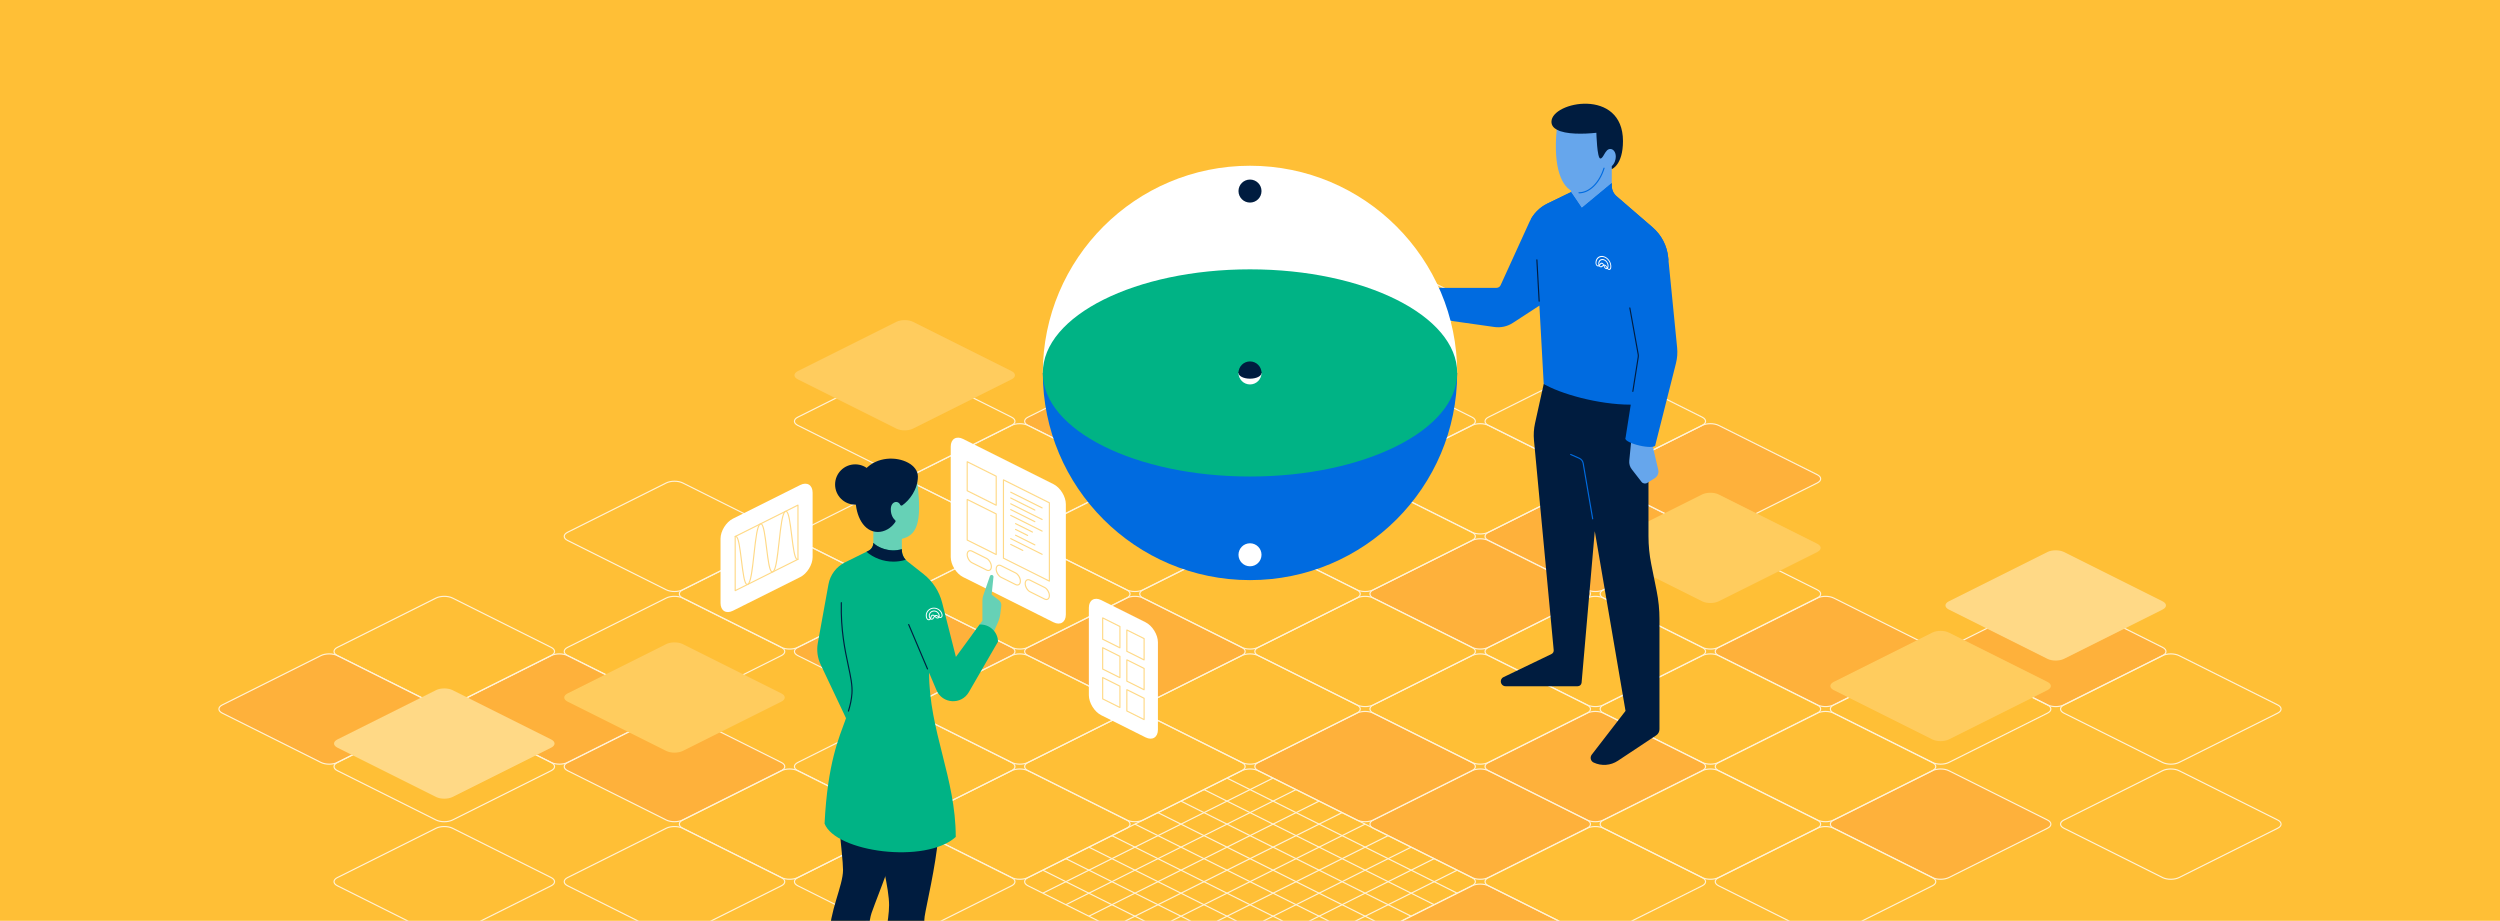 <?xml version="1.0" encoding="UTF-8"?>
<svg id="Layer_1" xmlns="http://www.w3.org/2000/svg" xmlns:xlink="http://www.w3.org/1999/xlink" viewBox="0 0 1086 400">
  <defs>
    <style>
      .cls-1, .cls-2 {
        fill: none;
      }

      .cls-3 {
        fill: #ffbf36;
      }

      .cls-4 {
        fill: #ffd986;
      }

      .cls-5 {
        fill: #ffcc5e;
      }

      .cls-6 {
        clip-path: url(#clippath-1);
      }

      .cls-7 {
        clip-path: url(#clippath-3);
      }

      .cls-8 {
        clip-path: url(#clippath-4);
      }

      .cls-9 {
        clip-path: url(#clippath-2);
      }

      .cls-10 {
        fill: #fff;
      }

      .cls-2 {
        stroke: #001c3f;
        stroke-linecap: round;
        stroke-miterlimit: 10;
        stroke-width: .5px;
      }

      .cls-11 {
        fill: #66d1b6;
      }

      .cls-12 {
        fill: #66a6ec;
      }

      .cls-13 {
        fill: #fff2d7;
      }

      .cls-14 {
        opacity: .1;
      }

      .cls-15 {
        opacity: .05;
      }

      .cls-16 {
        fill: #00b385;
      }

      .cls-17 {
        fill: #001c3f;
      }

      .cls-18 {
        fill: #006be0;
      }

      .cls-19 {
        fill: #f23561;
      }

      .cls-20 {
        clip-path: url(#clippath);
      }
    </style>
    <clipPath id="clippath">
      <rect class="cls-1" width="1086" height="400"/>
    </clipPath>
    <clipPath id="clippath-1">
      <path class="cls-1" d="M682.449,83.457l-10.206,4.945c-3.483,1.688-6.268,4.538-7.873,8.06l-12.508,27.433c-.318.697-1.013,1.144-1.779,1.144h-28.697v13.071l27.77,3.937c2.8.397,5.648-.235,8.018-1.778l11.541-7.516,1.876,34.021c6.93,4.158,23.563,9.009,37.809,9.009l-2.31,14.708,12.937,3.003,9.008-35.678c.562-2.225.733-4.53.507-6.814l-3.882-39.18c-.501-5.061-2.927-9.736-6.776-13.061l-15.671-13.534c-1.302-1.125-2.051-2.761-2.051-4.482v-1.217l-13.043,10.813-4.668-6.886Z"/>
    </clipPath>
    <clipPath id="clippath-2">
      <polygon class="cls-1" points="700.865 120.298 691.598 117.384 692.328 107.514 701.596 110.427 700.865 120.298"/>
    </clipPath>
    <clipPath id="clippath-3">
      <path class="cls-1" d="M433.537,278.736l-12.684,21.945c-3.248,5.614-11.508,5.103-14.035-.861l-3.234-7.63c.042,25.41,11.596,45.841,11.596,71.378-13.214,11.886-52.14,6.574-56.991-5.788,1.337-26.495,6.223-37.149,9.324-45.794l-11.032-23.331c-1.365-2.898-1.799-6.139-1.225-9.289l4.627-25.515c.749-4.158,3.43-7.707,7.217-9.576l10.119-4.996c1.322-.653,2.159-2,2.159-3.474,1.596,1.736,6.65,4.389,12.39,2.744v.332c0,1.934.886,3.762,2.404,4.961l7.053,5.571c3.976,3.136,6.804,7.497,8.05,12.404l5.971,23.541,10.283-14.056c2.058-.119,4.074.616,5.586,2.016,1.512,1.4,2.387,3.36,2.422,5.418Z"/>
    </clipPath>
    <clipPath id="clippath-4">
      <polygon class="cls-1" points="411.575 270.199 401.912 272.135 399.568 262.77 409.231 260.834 411.575 270.199"/>
    </clipPath>
  </defs>
  <rect class="cls-3" width="1086" height="400"/>
  <g class="cls-20">
    <g>
      <g>
        <g>
          <g class="cls-14">
            <path class="cls-19" d="M596.578,359.789c-1.968-.984-1.968-2.594,0-3.578l42.845-21.422c1.968-.984,5.188-.984,7.155,0l42.845,21.422c1.968.984,1.968,2.594,0,3.578l-42.845,21.422c-1.968.984-5.188.984-7.155,0l-42.845-21.422Z"/>
          </g>
          <path class="cls-13" d="M643,382.198c-1.337,0-2.673-.255-3.69-.764l-42.844-21.422c-1.04-.521-1.613-1.235-1.613-2.013s.573-1.492,1.613-2.013l42.845-21.422c2.033-1.018,5.345-1.018,7.38,0l42.843,21.422c1.041.521,1.614,1.235,1.614,2.013s-.573,1.492-1.613,2.013l-42.845,21.422c-1.017.509-2.354.764-3.689.764ZM596.689,359.565l42.844,21.422c1.912.957,5.022.957,6.933,0l42.845-21.422c.862-.432,1.337-.987,1.337-1.565s-.475-1.134-1.338-1.565l-42.843-21.422c-1.912-.957-5.022-.957-6.933,0l-42.845,21.422c-.862.432-1.337.987-1.337,1.565s.475,1.134,1.338,1.565h-.001Z"/>
        </g>
        <g>
          <g class="cls-14">
            <path class="cls-19" d="M546.578,334.789c-1.968-.984-1.968-2.594,0-3.578l42.845-21.422c1.968-.984,5.188-.984,7.155,0l42.845,21.422c1.968.984,1.968,2.594,0,3.578l-42.845,21.422c-1.968.984-5.188.984-7.155,0l-42.845-21.422Z"/>
          </g>
          <path class="cls-13" d="M593,357.198c-1.337,0-2.673-.255-3.69-.764l-42.844-21.422c-1.04-.521-1.613-1.235-1.613-2.013s.573-1.492,1.613-2.013l42.845-21.422c2.034-1.019,5.346-1.017,7.38,0l42.843,21.422c1.041.521,1.614,1.235,1.614,2.013s-.573,1.492-1.613,2.013l-42.845,21.422c-1.017.509-2.354.764-3.689.764ZM546.689,334.565l42.844,21.422c1.912.957,5.022.957,6.933,0l42.845-21.422c.862-.432,1.337-.987,1.337-1.565s-.475-1.134-1.338-1.565l-42.843-21.422c-1.912-.957-5.022-.957-6.933,0l-42.845,21.422c-.862.432-1.337.987-1.337,1.565s.475,1.134,1.338,1.565h-.001Z"/>
        </g>
        <g>
          <g class="cls-14">
            <path class="cls-19" d="M596.578,409.789c-1.968-.984-1.968-2.594,0-3.578l42.845-21.422c1.968-.984,5.188-.984,7.155,0l42.845,21.422c1.968.984,1.968,2.594,0,3.578l-42.845,21.422c-1.968.984-5.188.984-7.155,0l-42.845-21.422Z"/>
          </g>
          <path class="cls-13" d="M643,432.198c-1.337,0-2.673-.255-3.69-.764l-42.844-21.422c-1.04-.521-1.613-1.235-1.613-2.013s.573-1.492,1.613-2.013l42.845-21.422c2.033-1.019,5.345-1.017,7.38,0l42.843,21.422c1.041.521,1.614,1.235,1.614,2.013s-.573,1.492-1.613,2.013l-42.845,21.422c-1.017.509-2.354.764-3.689.764ZM596.689,409.565l42.844,21.422c1.912.957,5.022.957,6.933,0l42.845-21.422c.862-.432,1.337-.987,1.337-1.565s-.475-1.134-1.338-1.565l-42.843-21.422c-1.912-.957-5.022-.957-6.933,0l-42.845,21.422c-.862.432-1.337.987-1.337,1.565s.475,1.134,1.338,1.565h-.001Z"/>
        </g>
        <g>
          <g class="cls-14">
            <path class="cls-19" d="M646.578,334.789c-1.968-.984-1.968-2.594,0-3.578l42.845-21.422c1.968-.984,5.188-.984,7.155,0l42.845,21.422c1.968.984,1.968,2.594,0,3.578l-42.845,21.422c-1.968.984-5.188.984-7.155,0l-42.845-21.422Z"/>
          </g>
          <path class="cls-13" d="M693,357.198c-1.337,0-2.673-.255-3.69-.764l-42.844-21.422c-1.04-.521-1.613-1.235-1.613-2.013s.573-1.492,1.613-2.013l42.845-21.422c2.034-1.019,5.346-1.017,7.38,0l42.843,21.422c1.041.521,1.614,1.235,1.614,2.013s-.573,1.492-1.613,2.013l-42.845,21.422c-1.017.509-2.354.764-3.689.764ZM646.689,334.565l42.844,21.422c1.912.957,5.022.957,6.933,0l42.845-21.422c.862-.432,1.337-.987,1.337-1.565s-.475-1.134-1.338-1.565l-42.843-21.422c-1.912-.957-5.022-.957-6.933,0l-42.845,21.422c-.862.432-1.337.987-1.337,1.565s.475,1.134,1.338,1.565h-.001Z"/>
        </g>
        <g>
          <g class="cls-14">
            <path class="cls-19" d="M746.578,284.789c-1.968-.984-1.968-2.594,0-3.578l42.845-21.422c1.968-.984,5.188-.984,7.155,0l42.845,21.422c1.968.984,1.968,2.594,0,3.578l-42.845,21.422c-1.968.984-5.188.984-7.155,0l-42.845-21.422Z"/>
          </g>
          <path class="cls-13" d="M793,307.198c-1.337,0-2.673-.255-3.69-.764l-42.844-21.422c-1.04-.521-1.613-1.235-1.613-2.013s.573-1.492,1.613-2.013l42.845-21.422c2.034-1.018,5.346-1.018,7.38,0l42.843,21.422c1.041.521,1.614,1.235,1.614,2.013s-.573,1.492-1.613,2.013l-42.845,21.422c-1.017.509-2.354.764-3.689.764ZM746.689,284.565l42.844,21.422c1.912.957,5.022.957,6.933,0l42.845-21.422c.862-.432,1.337-.987,1.337-1.565s-.475-1.134-1.338-1.565l-42.843-21.422c-1.912-.957-5.022-.957-6.933,0l-42.845,21.422c-.862.432-1.337.987-1.337,1.565s.475,1.134,1.338,1.565h-.001Z"/>
        </g>
        <g>
          <g class="cls-14">
            <path class="cls-19" d="M596.578,259.789c-1.968-.984-1.968-2.594,0-3.578l42.845-21.422c1.968-.984,5.188-.984,7.155,0l42.845,21.422c1.968.984,1.968,2.594,0,3.578l-42.845,21.422c-1.968.984-5.188.984-7.155,0l-42.845-21.422Z"/>
          </g>
          <path class="cls-13" d="M643,282.198c-1.337,0-2.673-.255-3.69-.764l-42.844-21.422c-1.04-.521-1.613-1.235-1.613-2.013s.573-1.492,1.613-2.013l42.845-21.422c2.033-1.019,5.345-1.017,7.38,0l42.843,21.422c1.041.521,1.614,1.235,1.614,2.013s-.573,1.492-1.613,2.013l-42.845,21.422c-1.017.509-2.354.764-3.689.764ZM596.689,259.565l42.844,21.422c1.912.957,5.022.957,6.933,0l42.845-21.422c.862-.432,1.337-.987,1.337-1.565s-.475-1.134-1.338-1.565l-42.843-21.422c-1.912-.957-5.022-.957-6.933,0l-42.845,21.422c-.862.432-1.337.987-1.337,1.565s.475,1.134,1.338,1.565h-.001Z"/>
        </g>
        <g>
          <g class="cls-14">
            <path class="cls-19" d="M646.578,234.789c-1.968-.984-1.968-2.594,0-3.578l42.845-21.422c1.968-.984,5.188-.984,7.155,0l42.845,21.422c1.968.984,1.968,2.594,0,3.578l-42.845,21.422c-1.968.984-5.188.984-7.155,0l-42.845-21.422Z"/>
          </g>
          <path class="cls-13" d="M693,257.198c-1.337,0-2.673-.255-3.69-.764l-42.844-21.422c-1.04-.521-1.613-1.235-1.613-2.013s.573-1.492,1.613-2.013l42.845-21.422c2.034-1.018,5.346-1.018,7.38,0l42.843,21.422c1.041.521,1.614,1.235,1.614,2.013s-.573,1.492-1.613,2.013l-42.845,21.422c-1.017.509-2.354.764-3.689.764ZM646.689,234.565l42.844,21.422c1.912.957,5.022.957,6.933,0l42.845-21.422c.862-.432,1.337-.987,1.337-1.565s-.475-1.134-1.338-1.565l-42.843-21.422c-1.912-.957-5.022-.957-6.933,0l-42.845,21.422c-.862.432-1.337.987-1.337,1.565s.475,1.134,1.338,1.565h-.001Z"/>
        </g>
        <g>
          <g class="cls-14">
            <path class="cls-19" d="M696.578,209.789c-1.968-.984-1.968-2.594,0-3.578l42.845-21.422c1.968-.984,5.188-.984,7.155,0l42.845,21.422c1.968.984,1.968,2.594,0,3.578l-42.845,21.422c-1.968.984-5.188.984-7.155,0l-42.845-21.422Z"/>
          </g>
          <path class="cls-13" d="M743,232.198c-1.337,0-2.673-.255-3.69-.764l-42.844-21.422c-1.04-.521-1.613-1.235-1.613-2.013s.573-1.492,1.613-2.013l42.845-21.422c2.033-1.018,5.346-1.018,7.379,0l42.844,21.422c1.041.521,1.614,1.235,1.614,2.013s-.573,1.492-1.613,2.013l-42.845,21.422c-1.017.509-2.354.764-3.689.764ZM696.689,209.565l42.844,21.422c1.912.957,5.022.957,6.933,0l42.845-21.422c.862-.432,1.337-.987,1.337-1.565s-.475-1.134-1.338-1.565l-42.843-21.422c-1.912-.956-5.021-.956-6.934,0l-42.844,21.422c-.862.432-1.337.987-1.337,1.565s.475,1.134,1.338,1.565h-.001Z"/>
        </g>
        <g>
          <g class="cls-14">
            <path class="cls-19" d="M446.578,284.789c-1.968-.984-1.968-2.594,0-3.578l42.845-21.422c1.968-.984,5.188-.984,7.155,0l42.845,21.422c1.968.984,1.968,2.594,0,3.578l-42.845,21.422c-1.968.984-5.188.984-7.155,0l-42.845-21.422Z"/>
          </g>
          <path class="cls-13" d="M493,307.198c-1.336,0-2.672-.255-3.689-.764l-42.845-21.422c-1.041-.521-1.614-1.235-1.614-2.013s.573-1.492,1.614-2.013l42.845-21.422c2.034-1.019,5.344-1.019,7.379,0l42.845,21.422c1.041.521,1.614,1.235,1.614,2.013s-.573,1.492-1.614,2.013l-42.845,21.422c-1.017.509-2.354.764-3.689.764ZM446.689,284.565l42.845,21.422c1.911.957,5.021.956,6.932,0l42.845-21.422c.863-.432,1.337-.987,1.337-1.565s-.475-1.134-1.337-1.565l-42.845-21.422c-1.912-.958-5.021-.958-6.932,0l-42.845,21.422c-.863.432-1.337.987-1.337,1.565s.475,1.134,1.337,1.565h0Z"/>
        </g>
        <g>
          <g class="cls-14">
            <path class="cls-19" d="M446.578,184.789c-1.968-.984-1.968-2.594,0-3.578l42.845-21.422c1.968-.984,5.188-.984,7.155,0l42.845,21.422c1.968.984,1.968,2.594,0,3.578l-42.845,21.422c-1.968.984-5.188.984-7.155,0l-42.845-21.422Z"/>
          </g>
          <path class="cls-13" d="M493,207.198c-1.336,0-2.672-.255-3.689-.764l-42.845-21.422c-1.041-.521-1.614-1.235-1.614-2.013s.573-1.492,1.614-2.013l42.845-21.422c2.034-1.018,5.345-1.018,7.379,0l42.845,21.422c1.041.521,1.614,1.235,1.614,2.013s-.573,1.492-1.614,2.013l-42.845,21.422c-1.017.509-2.354.764-3.689.764ZM446.689,184.565l42.845,21.422c1.911.957,5.021.956,6.932,0l42.845-21.422c.85-.425,1.337-.996,1.337-1.565s-.487-1.141-1.337-1.565l-42.845-21.422c-1.911-.956-5.021-.956-6.932,0l-42.845,21.422c-.85.425-1.337.996-1.337,1.565s.487,1.141,1.337,1.565Z"/>
        </g>
        <g>
          <g class="cls-14">
            <path class="cls-19" d="M496.578,159.789c-1.968-.984-1.968-2.594,0-3.578l42.845-21.422c1.968-.984,5.188-.984,7.155,0l42.845,21.422c1.968.984,1.968,2.594,0,3.578l-42.845,21.422c-1.968.984-5.188.984-7.155,0l-42.845-21.422Z"/>
          </g>
          <path class="cls-13" d="M543,182.197c-1.336,0-2.672-.254-3.689-.763l-42.845-21.422c-1.041-.521-1.614-1.235-1.614-2.013s.573-1.492,1.614-2.013l42.845-21.422c2.035-1.018,5.347-1.018,7.379,0l42.844,21.422c1.041.521,1.614,1.235,1.614,2.013s-.573,1.492-1.614,2.013l-42.844,21.422c-1.017.509-2.353.763-3.689.763ZM496.689,159.565l42.845,21.422c1.912.957,5.021.956,6.933,0l42.844-21.422c.85-.425,1.337-.996,1.337-1.565s-.487-1.141-1.337-1.565l-42.844-21.422c-1.911-.956-5.021-.956-6.933,0l-42.845,21.422c-.85.425-1.337.996-1.337,1.565s.487,1.141,1.337,1.565Z"/>
        </g>
        <g>
          <g class="cls-14">
            <path class="cls-19" d="M796.578,359.789c-1.968-.984-1.968-2.594,0-3.578l42.845-21.422c1.968-.984,5.188-.984,7.155,0l42.845,21.422c1.968.984,1.968,2.594,0,3.578l-42.845,21.422c-1.968.984-5.188.984-7.155,0l-42.845-21.422Z"/>
          </g>
          <path class="cls-13" d="M843,382.198c-1.337,0-2.673-.255-3.69-.764l-42.844-21.422c-1.04-.521-1.613-1.235-1.613-2.013s.573-1.492,1.613-2.013l42.845-21.422c2.034-1.018,5.346-1.018,7.38,0l42.843,21.422c1.041.521,1.614,1.235,1.614,2.013s-.573,1.492-1.613,2.013l-42.845,21.422c-1.017.509-2.354.764-3.689.764ZM796.689,359.565l42.844,21.422c1.912.957,5.022.957,6.933,0l42.845-21.422c.862-.432,1.337-.987,1.337-1.565s-.475-1.134-1.338-1.565l-42.843-21.422c-1.912-.957-5.022-.957-6.933,0l-42.845,21.422c-.862.432-1.337.987-1.337,1.565s.475,1.134,1.338,1.565h-.001Z"/>
        </g>
        <g>
          <g class="cls-14">
            <path class="cls-19" d="M846.578,284.789c-1.968-.984-1.968-2.594,0-3.578l42.845-21.422c1.968-.984,5.188-.984,7.155,0l42.845,21.422c1.968.984,1.968,2.594,0,3.578l-42.845,21.422c-1.968.984-5.188.984-7.155,0l-42.845-21.422Z"/>
          </g>
          <path class="cls-13" d="M893,307.198c-1.337,0-2.673-.255-3.69-.764l-42.844-21.422c-1.04-.521-1.613-1.235-1.613-2.013s.573-1.492,1.613-2.013l42.845-21.422c2.034-1.018,5.346-1.018,7.38,0l42.843,21.422c1.041.521,1.614,1.235,1.614,2.013s-.573,1.492-1.613,2.013l-42.845,21.422c-1.017.509-2.354.764-3.689.764ZM846.689,284.565l42.844,21.422c1.912.957,5.022.957,6.933,0l42.845-21.422c.862-.432,1.337-.987,1.337-1.565s-.475-1.134-1.338-1.565l-42.843-21.422c-1.912-.957-5.022-.957-6.933,0l-42.845,21.422c-.862.432-1.337.987-1.337,1.565s.475,1.134,1.338,1.565h-.001Z"/>
        </g>
        <g>
          <g class="cls-14">
            <path class="cls-19" d="M439.422,284.789c1.968-.984,1.968-2.594,0-3.578l-42.845-21.422c-1.968-.984-5.188-.984-7.155,0l-42.845,21.422c-1.968.984-1.968,2.594,0,3.578l42.845,21.422c1.968.984,5.188.984,7.155,0l42.845-21.422Z"/>
          </g>
          <path class="cls-13" d="M393,307.198c-1.336,0-2.672-.255-3.689-.764l-42.845-21.422c-1.041-.521-1.614-1.235-1.614-2.013s.573-1.492,1.614-2.013l42.845-21.422c2.034-1.019,5.345-1.019,7.379,0l42.845,21.422c1.041.521,1.614,1.235,1.614,2.013s-.573,1.492-1.614,2.013l-42.845,21.422c-1.017.509-2.354.764-3.689.764ZM393,259.296c-1.255,0-2.51.238-3.466.717l-42.845,21.422c-.863.432-1.337.987-1.337,1.565s.475,1.134,1.337,1.565l42.845,21.422c1.911.957,5.021.956,6.932,0l42.845-21.422c.863-.432,1.337-.987,1.337-1.565s-.475-1.134-1.337-1.565l-42.845-21.422c-.956-.479-2.211-.717-3.466-.717Z"/>
        </g>
        <g>
          <g class="cls-14">
            <path class="cls-19" d="M339.422,334.789c1.968-.984,1.968-2.594,0-3.578l-42.845-21.422c-1.968-.984-5.188-.984-7.155,0l-42.845,21.422c-1.968.984-1.968,2.594,0,3.578l42.845,21.422c1.968.984,5.188.984,7.155,0l42.845-21.422Z"/>
          </g>
          <path class="cls-13" d="M293,357.198c-1.336,0-2.672-.255-3.689-.764l-42.845-21.422c-1.041-.521-1.614-1.235-1.614-2.013s.573-1.492,1.614-2.013l42.845-21.422c2.034-1.018,5.344-1.018,7.379,0l42.845,21.422c1.041.521,1.614,1.235,1.614,2.013s-.573,1.492-1.614,2.013l-42.845,21.422c-1.017.509-2.354.764-3.689.764ZM293,309.296c-1.255,0-2.51.238-3.466.717l-42.845,21.422c-.863.432-1.337.987-1.337,1.565s.475,1.134,1.337,1.565l42.845,21.422c1.911.957,5.02.956,6.932,0l42.845-21.422c.863-.432,1.337-.987,1.337-1.565s-.475-1.134-1.337-1.565l-42.845-21.422c-.956-.479-2.211-.717-3.466-.717Z"/>
        </g>
        <g>
          <g class="cls-14">
            <path class="cls-19" d="M289.422,309.789c1.968-.984,1.968-2.594,0-3.578l-42.845-21.422c-1.968-.984-5.188-.984-7.155,0l-42.845,21.422c-1.968.984-1.968,2.594,0,3.578l42.845,21.422c1.968.984,5.188.984,7.155,0l42.845-21.422Z"/>
          </g>
          <path class="cls-13" d="M243,332.198c-1.336,0-2.672-.255-3.689-.764l-42.845-21.422c-1.041-.521-1.614-1.235-1.614-2.013s.573-1.492,1.614-2.013l42.845-21.422c2.034-1.019,5.345-1.018,7.379,0l42.845,21.422c1.041.521,1.614,1.235,1.614,2.013s-.573,1.492-1.614,2.013l-42.845,21.422c-1.017.509-2.354.764-3.689.764ZM243,284.296c-1.255,0-2.51.238-3.466.717l-42.845,21.422c-.863.432-1.337.987-1.337,1.565s.475,1.134,1.337,1.565l42.845,21.422c1.911.957,5.02.956,6.932,0l42.845-21.422c.863-.432,1.337-.987,1.337-1.565s-.475-1.134-1.337-1.565l-42.845-21.422c-.956-.479-2.211-.717-3.466-.717Z"/>
        </g>
        <g>
          <g class="cls-14">
            <path class="cls-19" d="M189.422,309.789c1.968-.984,1.968-2.594,0-3.578l-42.845-21.422c-1.968-.984-5.188-.984-7.155,0l-42.845,21.422c-1.968.984-1.968,2.594,0,3.578l42.845,21.422c1.968.984,5.188.984,7.155,0l42.845-21.422Z"/>
          </g>
          <path class="cls-13" d="M143,332.198c-1.336,0-2.672-.255-3.689-.764l-42.845-21.422c-1.041-.521-1.614-1.235-1.614-2.013s.573-1.492,1.614-2.013l42.845-21.422c2.034-1.019,5.344-1.018,7.379,0l42.845,21.422c1.041.521,1.614,1.235,1.614,2.013s-.573,1.492-1.614,2.013l-42.845,21.422c-1.017.509-2.354.764-3.689.764ZM143,284.296c-1.255,0-2.51.238-3.466.717l-42.845,21.422c-.863.432-1.337.987-1.337,1.565s.475,1.134,1.337,1.565l42.845,21.422c1.911.957,5.021.956,6.932,0l42.845-21.422c.863-.432,1.337-.987,1.337-1.565s-.475-1.134-1.337-1.565l-42.845-21.422c-.956-.479-2.211-.717-3.466-.717Z"/>
        </g>
      </g>
      <g>
        <g>
          <g class="cls-15">
            <path class="cls-3" d="M596.578,309.789c-1.968-.984-1.968-2.594,0-3.578l42.845-21.422c1.968-.984,5.188-.984,7.155,0l42.845,21.422c1.968.984,1.968,2.594,0,3.578l-42.845,21.422c-1.968.984-5.188.984-7.155,0l-42.845-21.422Z"/>
          </g>
          <path class="cls-13" d="M643,332.198c-1.337,0-2.673-.255-3.69-.764l-42.844-21.422c-1.04-.521-1.613-1.235-1.613-2.013s.573-1.492,1.613-2.013l42.845-21.422c2.033-1.018,5.345-1.018,7.38,0l42.843,21.422c1.041.521,1.614,1.235,1.614,2.013s-.573,1.492-1.613,2.013l-42.845,21.422c-1.017.509-2.354.764-3.689.764ZM596.689,309.565l42.844,21.422c1.912.957,5.022.957,6.933,0l42.845-21.422c.862-.432,1.337-.987,1.337-1.565s-.475-1.134-1.338-1.565l-42.843-21.422c-1.912-.957-5.022-.957-6.933,0l-42.845,21.422c-.862.432-1.337.987-1.337,1.565s.475,1.134,1.338,1.565h-.001Z"/>
        </g>
        <g>
          <g class="cls-15">
            <path class="cls-3" d="M696.578,309.789c-1.968-.984-1.968-2.594,0-3.578l42.845-21.422c1.968-.984,5.188-.984,7.155,0l42.845,21.422c1.968.984,1.968,2.594,0,3.578l-42.845,21.422c-1.968.984-5.188.984-7.155,0l-42.845-21.422Z"/>
          </g>
          <path class="cls-13" d="M743,332.198c-1.337,0-2.673-.255-3.69-.764l-42.844-21.422c-1.04-.521-1.613-1.235-1.613-2.013s.573-1.492,1.613-2.013l42.845-21.422c2.034-1.018,5.346-1.018,7.38,0l42.843,21.422c1.041.521,1.614,1.235,1.614,2.013s-.573,1.492-1.613,2.013l-42.845,21.422c-1.017.509-2.354.764-3.689.764ZM696.689,309.565l42.844,21.422c1.912.957,5.022.957,6.933,0l42.845-21.422c.862-.432,1.337-.987,1.337-1.565s-.475-1.134-1.338-1.565l-42.843-21.422c-1.912-.957-5.022-.957-6.933,0l-42.845,21.422c-.862.432-1.337.987-1.337,1.565s.475,1.134,1.338,1.565h-.001Z"/>
        </g>
        <g>
          <g class="cls-15">
            <path class="cls-3" d="M646.578,284.789c-1.968-.984-1.968-2.594,0-3.578l42.845-21.422c1.968-.984,5.188-.984,7.155,0l42.845,21.422c1.968.984,1.968,2.594,0,3.578l-42.845,21.422c-1.968.984-5.188.984-7.155,0l-42.845-21.422Z"/>
          </g>
          <path class="cls-13" d="M693,307.198c-1.337,0-2.673-.255-3.69-.764l-42.844-21.422c-1.04-.521-1.613-1.235-1.613-2.013s.573-1.492,1.613-2.013l42.845-21.422c2.034-1.018,5.346-1.018,7.38,0l42.843,21.422c1.041.521,1.614,1.235,1.614,2.013s-.573,1.492-1.613,2.013l-42.845,21.422c-1.017.509-2.354.764-3.689.764ZM646.689,284.565l42.844,21.422c1.912.957,5.022.957,6.933,0l42.845-21.422c.862-.432,1.337-.987,1.337-1.565s-.475-1.134-1.338-1.565l-42.843-21.422c-1.912-.957-5.022-.957-6.933,0l-42.845,21.422c-.862.432-1.337.987-1.337,1.565s.475,1.134,1.338,1.565h-.001Z"/>
        </g>
        <g>
          <g class="cls-15">
            <path class="cls-3" d="M696.578,259.789c-1.968-.984-1.968-2.594,0-3.578l42.845-21.422c1.968-.984,5.188-.984,7.155,0l42.845,21.422c1.968.984,1.968,2.594,0,3.578l-42.845,21.422c-1.968.984-5.188.984-7.155,0l-42.845-21.422Z"/>
          </g>
          <path class="cls-13" d="M743,282.198c-1.337,0-2.673-.255-3.69-.764l-42.844-21.422c-1.04-.521-1.613-1.235-1.613-2.013s.573-1.492,1.613-2.013l42.845-21.422c2.034-1.019,5.346-1.017,7.38,0l42.843,21.422c1.041.521,1.614,1.235,1.614,2.013s-.573,1.492-1.613,2.013l-42.845,21.422c-1.017.509-2.354.764-3.689.764ZM696.689,259.565l42.844,21.422c1.912.957,5.022.957,6.933,0l42.845-21.422c.862-.432,1.337-.987,1.337-1.565s-.475-1.134-1.338-1.565l-42.843-21.422c-1.912-.957-5.022-.957-6.933,0l-42.845,21.422c-.862.432-1.337.987-1.337,1.565s.475,1.134,1.338,1.565h-.001Z"/>
        </g>
        <g>
          <g class="cls-15">
            <path class="cls-3" d="M496.578,309.789c-1.968-.984-1.968-2.594,0-3.578l42.845-21.422c1.968-.984,5.188-.984,7.155,0l42.845,21.422c1.968.984,1.968,2.594,0,3.578l-42.845,21.422c-1.968.984-5.188.984-7.155,0l-42.845-21.422Z"/>
          </g>
          <path class="cls-13" d="M543,332.198c-1.336,0-2.672-.255-3.69-.764l-42.845-21.422c-1.041-.521-1.614-1.235-1.614-2.013s.573-1.492,1.614-2.013l42.845-21.422c2.035-1.018,5.346-1.018,7.38,0l42.843,21.422c1.041.521,1.614,1.235,1.614,2.013s-.573,1.492-1.613,2.013l-42.845,21.422c-1.017.509-2.354.764-3.689.764ZM496.689,309.565l42.845,21.422c1.911.957,5.021.957,6.932,0l42.845-21.422c.862-.432,1.337-.987,1.337-1.565s-.475-1.134-1.338-1.565l-42.843-21.422c-1.911-.957-5.021-.957-6.933,0l-42.845,21.422c-.863.432-1.337.987-1.337,1.565s.475,1.134,1.337,1.565h0Z"/>
        </g>
        <g>
          <g class="cls-15">
            <path class="cls-3" d="M546.578,284.789c-1.968-.984-1.968-2.594,0-3.578l42.845-21.422c1.968-.984,5.188-.984,7.155,0l42.845,21.422c1.968.984,1.968,2.594,0,3.578l-42.845,21.422c-1.968.984-5.188.984-7.155,0l-42.845-21.422Z"/>
          </g>
          <path class="cls-13" d="M593,307.198c-1.337,0-2.673-.255-3.69-.764l-42.844-21.422c-1.04-.521-1.613-1.235-1.613-2.013s.573-1.492,1.613-2.013l42.845-21.422c2.034-1.018,5.346-1.018,7.38,0l42.843,21.422c1.041.521,1.614,1.235,1.614,2.013s-.573,1.492-1.613,2.013l-42.845,21.422c-1.017.509-2.354.764-3.689.764ZM546.689,284.565l42.844,21.422c1.912.957,5.022.957,6.933,0l42.845-21.422c.862-.432,1.337-.987,1.337-1.565s-.475-1.134-1.338-1.565l-42.843-21.422c-1.912-.957-5.022-.957-6.933,0l-42.845,21.422c-.862.432-1.337.987-1.337,1.565s.475,1.134,1.338,1.565h-.001Z"/>
        </g>
        <g>
          <g class="cls-15">
            <path class="cls-3" d="M496.578,259.789c-1.968-.984-1.968-2.594,0-3.578l42.845-21.422c1.968-.984,5.188-.984,7.155,0l42.845,21.422c1.968.984,1.968,2.594,0,3.578l-42.845,21.422c-1.968.984-5.188.984-7.155,0l-42.845-21.422Z"/>
          </g>
          <path class="cls-13" d="M543,282.198c-1.336,0-2.672-.255-3.69-.764l-42.845-21.422c-1.041-.521-1.614-1.235-1.614-2.013s.573-1.492,1.614-2.013l42.845-21.422c2.035-1.019,5.346-1.017,7.38,0l42.843,21.422c1.041.521,1.614,1.235,1.614,2.013s-.573,1.492-1.613,2.013l-42.845,21.422c-1.017.509-2.354.764-3.689.764ZM496.689,259.565l42.845,21.422c1.911.957,5.021.957,6.932,0l42.845-21.422c.862-.432,1.337-.987,1.337-1.565s-.475-1.134-1.338-1.565l-42.843-21.422c-1.911-.956-5.021-.958-6.933,0l-42.845,21.422c-.863.432-1.337.987-1.337,1.565s.475,1.134,1.337,1.565h0Z"/>
        </g>
        <g>
          <g class="cls-15">
            <path class="cls-3" d="M546.578,234.789c-1.968-.984-1.968-2.594,0-3.578l42.845-21.422c1.968-.984,5.188-.984,7.155,0l42.845,21.422c1.968.984,1.968,2.594,0,3.578l-42.845,21.422c-1.968.984-5.188.984-7.155,0l-42.845-21.422Z"/>
          </g>
          <path class="cls-13" d="M593,257.198c-1.337,0-2.673-.255-3.69-.764l-42.844-21.422c-1.04-.521-1.613-1.235-1.613-2.013s.573-1.492,1.613-2.013l42.845-21.422c2.034-1.018,5.346-1.018,7.38,0l42.843,21.422c1.041.521,1.614,1.235,1.614,2.013s-.573,1.492-1.613,2.013l-42.845,21.422c-1.017.509-2.354.764-3.689.764ZM546.689,234.565l42.844,21.422c1.912.957,5.022.957,6.933,0l42.845-21.422c.862-.432,1.337-.987,1.337-1.565s-.475-1.134-1.338-1.565l-42.843-21.422c-1.912-.957-5.022-.957-6.933,0l-42.845,21.422c-.862.432-1.337.987-1.337,1.565s.475,1.134,1.338,1.565h-.001Z"/>
        </g>
        <g>
          <g class="cls-15">
            <path class="cls-3" d="M596.578,209.789c-1.968-.984-1.968-2.594,0-3.578l42.845-21.422c1.968-.984,5.188-.984,7.155,0l42.845,21.422c1.968.984,1.968,2.594,0,3.578l-42.845,21.422c-1.968.984-5.188.984-7.155,0l-42.845-21.422Z"/>
          </g>
          <path class="cls-13" d="M643,232.198c-1.337,0-2.673-.255-3.69-.764l-42.844-21.422c-1.04-.521-1.613-1.235-1.613-2.013s.573-1.492,1.613-2.013l42.845-21.422c2.033-1.018,5.346-1.018,7.379,0l42.844,21.422c1.041.521,1.614,1.235,1.614,2.013s-.573,1.492-1.613,2.013l-42.845,21.422c-1.017.509-2.354.764-3.689.764ZM596.689,209.565l42.844,21.422c1.912.957,5.022.957,6.933,0l42.845-21.422c.862-.432,1.337-.987,1.337-1.565s-.475-1.134-1.338-1.565l-42.843-21.422c-1.912-.956-5.021-.956-6.934,0l-42.844,21.422c-.862.432-1.337.987-1.337,1.565s.475,1.134,1.338,1.565h-.001Z"/>
        </g>
        <g>
          <g class="cls-15">
            <path class="cls-3" d="M646.578,184.789c-1.968-.984-1.968-2.594,0-3.578l42.845-21.422c1.968-.984,5.188-.984,7.155,0l42.845,21.422c1.968.984,1.968,2.594,0,3.578l-42.845,21.422c-1.968.984-5.188.984-7.155,0l-42.845-21.422Z"/>
          </g>
          <path class="cls-13" d="M693,207.198c-1.337,0-2.673-.255-3.69-.764l-42.843-21.422c-1.041-.521-1.614-1.235-1.614-2.013s.573-1.492,1.614-2.013l42.844-21.422c2.033-1.018,5.346-1.018,7.379,0l42.844,21.422c1.041.521,1.614,1.235,1.614,2.013s-.573,1.492-1.614,2.013l-42.844,21.422c-1.017.509-2.354.764-3.689.764ZM693,159.296c-1.255,0-2.511.239-3.467.717l-42.844,21.422c-.85.425-1.337.996-1.337,1.565s.487,1.141,1.337,1.565l42.844,21.422c1.912.957,5.022.957,6.933,0l42.845-21.422c.85-.425,1.337-.996,1.337-1.565s-.487-1.141-1.337-1.565l-42.844-21.422c-.956-.478-2.212-.717-3.467-.717Z"/>
        </g>
        <g>
          <g class="cls-15">
            <path class="cls-3" d="M396.578,259.789c-1.968-.984-1.968-2.594,0-3.578l42.845-21.422c1.968-.984,5.188-.984,7.155,0l42.845,21.422c1.968.984,1.968,2.594,0,3.578l-42.845,21.422c-1.968.984-5.188.984-7.155,0l-42.845-21.422Z"/>
          </g>
          <path class="cls-13" d="M443,282.198c-1.336,0-2.672-.255-3.689-.764l-42.845-21.422c-1.041-.521-1.614-1.235-1.614-2.013s.573-1.492,1.614-2.013l42.845-21.422c2.034-1.018,5.345-1.018,7.379,0l42.845,21.422c1.041.521,1.614,1.235,1.614,2.013s-.573,1.492-1.614,2.013l-42.845,21.422c-1.017.509-2.354.764-3.689.764ZM396.689,259.565l42.845,21.422c1.911.957,5.021.956,6.932,0l42.845-21.422c.863-.432,1.337-.987,1.337-1.565s-.475-1.134-1.337-1.565l-42.845-21.422c-1.912-.958-5.021-.958-6.932,0l-42.845,21.422c-.863.432-1.337.987-1.337,1.565s.475,1.134,1.337,1.565h0Z"/>
        </g>
        <g>
          <g class="cls-15">
            <path class="cls-3" d="M446.578,234.789c-1.968-.984-1.968-2.594,0-3.578l42.845-21.422c1.968-.984,5.188-.984,7.155,0l42.845,21.422c1.968.984,1.968,2.594,0,3.578l-42.845,21.422c-1.968.984-5.188.984-7.155,0l-42.845-21.422Z"/>
          </g>
          <path class="cls-13" d="M493,257.198c-1.336,0-2.672-.255-3.689-.764l-42.845-21.422c-1.041-.521-1.614-1.235-1.614-2.013s.573-1.492,1.614-2.013l42.845-21.422c2.034-1.019,5.344-1.018,7.379,0l42.845,21.422c1.041.521,1.614,1.235,1.614,2.013s-.573,1.492-1.614,2.013l-42.845,21.422c-1.017.509-2.354.764-3.689.764ZM446.689,234.565l42.845,21.422c1.911.957,5.021.956,6.932,0l42.845-21.422c.863-.432,1.337-.987,1.337-1.565s-.475-1.134-1.337-1.565l-42.845-21.422c-1.912-.958-5.021-.958-6.932,0l-42.845,21.422c-.863.432-1.337.987-1.337,1.565s.475,1.134,1.337,1.565h0Z"/>
        </g>
        <g>
          <g class="cls-15">
            <path class="cls-3" d="M496.578,209.789c-1.968-.984-1.968-2.594,0-3.578l42.845-21.422c1.968-.984,5.188-.984,7.155,0l42.845,21.422c1.968.984,1.968,2.594,0,3.578l-42.845,21.422c-1.968.984-5.188.984-7.155,0l-42.845-21.422Z"/>
          </g>
          <path class="cls-13" d="M543,232.198c-1.336,0-2.672-.255-3.69-.764l-42.845-21.422c-1.041-.521-1.614-1.235-1.614-2.013s.573-1.492,1.614-2.013l42.845-21.422c2.035-1.018,5.347-1.017,7.379,0l42.844,21.422c1.041.521,1.614,1.235,1.614,2.013s-.573,1.492-1.613,2.013l-42.845,21.422c-1.017.509-2.354.764-3.689.764ZM496.689,209.565l42.845,21.422c1.911.957,5.021.957,6.932,0l42.845-21.422c.862-.432,1.337-.987,1.337-1.565s-.475-1.134-1.338-1.565l-42.843-21.422c-1.911-.956-5.021-.956-6.933,0l-42.845,21.422c-.863.432-1.337.987-1.337,1.565s.475,1.134,1.337,1.565h0Z"/>
        </g>
        <g>
          <g class="cls-15">
            <path class="cls-3" d="M546.578,184.789c-1.968-.984-1.968-2.594,0-3.578l42.845-21.422c1.968-.984,5.188-.984,7.155,0l42.845,21.422c1.968.984,1.968,2.594,0,3.578l-42.845,21.422c-1.968.984-5.188.984-7.155,0l-42.845-21.422Z"/>
          </g>
          <path class="cls-13" d="M593,207.198c-1.337,0-2.673-.255-3.69-.764l-42.843-21.422c-1.041-.521-1.614-1.235-1.614-2.013s.573-1.492,1.614-2.013l42.844-21.422c2.033-1.018,5.346-1.018,7.379,0l42.844,21.422c1.041.521,1.614,1.235,1.614,2.013s-.573,1.492-1.614,2.013l-42.844,21.422c-1.017.509-2.354.764-3.689.764ZM593,159.296c-1.255,0-2.511.239-3.467.717l-42.844,21.422c-.85.425-1.337.996-1.337,1.565s.487,1.141,1.337,1.565l42.844,21.422c1.912.957,5.022.957,6.933,0l42.845-21.422c.85-.425,1.337-.996,1.337-1.565s-.487-1.141-1.337-1.565l-42.844-21.422c-.956-.478-2.212-.717-3.467-.717Z"/>
        </g>
        <g>
          <g class="cls-15">
            <path class="cls-3" d="M346.578,234.789c-1.968-.984-1.968-2.594,0-3.578l42.845-21.422c1.968-.984,5.188-.984,7.155,0l42.845,21.422c1.968.984,1.968,2.594,0,3.578l-42.845,21.422c-1.968.984-5.188.984-7.155,0l-42.845-21.422Z"/>
          </g>
          <path class="cls-13" d="M393,257.198c-1.336,0-2.672-.255-3.689-.764l-42.845-21.422c-1.041-.521-1.614-1.235-1.614-2.013s.573-1.492,1.614-2.013l42.845-21.422c2.034-1.019,5.345-1.018,7.379,0l42.845,21.422c1.041.521,1.614,1.235,1.614,2.013s-.573,1.492-1.614,2.013l-42.845,21.422c-1.017.509-2.354.764-3.689.764ZM346.689,234.565l42.845,21.422c1.911.957,5.021.956,6.932,0l42.845-21.422c.863-.432,1.337-.987,1.337-1.565s-.475-1.134-1.337-1.565l-42.845-21.422c-1.912-.958-5.021-.958-6.932,0l-42.845,21.422c-.863.432-1.337.987-1.337,1.565s.475,1.134,1.337,1.565h0Z"/>
        </g>
        <g>
          <g class="cls-15">
            <path class="cls-3" d="M396.578,209.789c-1.968-.984-1.968-2.594,0-3.578l42.845-21.422c1.968-.984,5.188-.984,7.155,0l42.845,21.422c1.968.984,1.968,2.594,0,3.578l-42.845,21.422c-1.968.984-5.188.984-7.155,0l-42.845-21.422Z"/>
          </g>
          <path class="cls-13" d="M443,232.198c-1.336,0-2.672-.255-3.689-.764l-42.845-21.422c-1.041-.521-1.614-1.235-1.614-2.013s.573-1.492,1.614-2.013l42.845-21.422c2.034-1.018,5.345-1.018,7.379,0l42.845,21.422c1.041.521,1.614,1.235,1.614,2.013s-.573,1.492-1.614,2.013l-42.845,21.422c-1.017.509-2.354.764-3.689.764ZM396.689,209.565l42.845,21.422c1.911.957,5.021.956,6.932,0l42.845-21.422c.863-.432,1.337-.987,1.337-1.565s-.475-1.134-1.337-1.565l-42.845-21.422c-1.911-.956-5.021-.956-6.932,0l-42.845,21.422c-.863.432-1.337.987-1.337,1.565s.475,1.134,1.337,1.565h0Z"/>
        </g>
        <g>
          <g class="cls-15">
            <path class="cls-3" d="M546.578,134.789c-1.968-.984-1.968-2.594,0-3.578l42.845-21.422c1.968-.984,5.188-.984,7.155,0l42.845,21.422c1.968.984,1.968,2.594,0,3.578l-42.845,21.422c-1.968.984-5.188.984-7.155,0l-42.845-21.422Z"/>
          </g>
          <path class="cls-13" d="M593,157.198c-1.336,0-2.673-.254-3.689-.763l-42.844-21.422c-1.041-.521-1.614-1.235-1.614-2.013s.573-1.492,1.614-2.013l42.844-21.422c2.033-1.018,5.346-1.018,7.379,0l42.844,21.422c1.041.521,1.614,1.235,1.614,2.013s-.573,1.492-1.614,2.013l-42.844,21.422c-1.017.509-2.354.763-3.689.763ZM593,109.296c-1.255,0-2.511.239-3.467.717l-42.844,21.422c-.85.425-1.337.996-1.337,1.565s.487,1.141,1.337,1.565l42.844,21.422c1.912.956,5.021.956,6.934,0l42.844-21.422c.85-.425,1.337-.996,1.337-1.565s-.487-1.141-1.337-1.565l-42.844-21.422c-.956-.478-2.212-.717-3.467-.717Z"/>
        </g>
        <g>
          <g class="cls-15">
            <path class="cls-3" d="M346.578,184.789c-1.968-.984-1.968-2.594,0-3.578l42.845-21.422c1.968-.984,5.188-.984,7.155,0l42.845,21.422c1.968.984,1.968,2.594,0,3.578l-42.845,21.422c-1.968.984-5.188.984-7.155,0l-42.845-21.422Z"/>
          </g>
          <path class="cls-13" d="M393,207.198c-1.336,0-2.672-.255-3.689-.764l-42.845-21.422c-1.041-.521-1.614-1.235-1.614-2.013s.573-1.492,1.614-2.013l42.845-21.422c2.034-1.018,5.345-1.018,7.379,0l42.845,21.422c1.041.521,1.614,1.235,1.614,2.013s-.573,1.492-1.614,2.013l-42.845,21.422c-1.017.509-2.354.764-3.689.764ZM346.689,184.565l42.845,21.422c1.911.957,5.021.956,6.932,0l42.845-21.422c.85-.425,1.337-.996,1.337-1.565s-.487-1.141-1.337-1.565l-42.845-21.422c-1.911-.956-5.021-.956-6.932,0l-42.845,21.422c-.85.425-1.337.996-1.337,1.565s.487,1.141,1.337,1.565Z"/>
        </g>
        <g>
          <g class="cls-15">
            <path class="cls-3" d="M646.578,384.789c-1.968-.984-1.968-2.594,0-3.578l42.845-21.422c1.968-.984,5.188-.984,7.155,0l42.845,21.422c1.968.984,1.968,2.594,0,3.578l-42.845,21.422c-1.968.984-5.188.984-7.155,0l-42.845-21.422Z"/>
          </g>
          <path class="cls-13" d="M693,407.198c-1.337,0-2.673-.255-3.69-.764l-42.844-21.422c-1.04-.521-1.613-1.235-1.613-2.013s.573-1.492,1.613-2.013l42.845-21.422c2.034-1.018,5.346-1.018,7.38,0l42.843,21.422c1.041.521,1.614,1.235,1.614,2.013s-.573,1.492-1.613,2.013l-42.845,21.422c-1.017.509-2.354.764-3.689.764ZM646.689,384.565l42.844,21.422c1.912.957,5.022.957,6.933,0l42.845-21.422c.862-.432,1.337-.987,1.337-1.565s-.475-1.134-1.338-1.565l-42.843-21.422c-1.912-.957-5.022-.957-6.933,0l-42.845,21.422c-.862.432-1.337.987-1.337,1.565s.475,1.134,1.338,1.565h-.001Z"/>
        </g>
        <g>
          <g class="cls-15">
            <path class="cls-3" d="M746.578,384.789c-1.968-.984-1.968-2.594,0-3.578l42.845-21.422c1.968-.984,5.188-.984,7.155,0l42.845,21.422c1.968.984,1.968,2.594,0,3.578l-42.845,21.422c-1.968.984-5.188.984-7.155,0l-42.845-21.422Z"/>
          </g>
          <path class="cls-13" d="M793,407.198c-1.337,0-2.673-.255-3.69-.764l-42.844-21.422c-1.04-.521-1.613-1.235-1.613-2.013s.573-1.492,1.613-2.013l42.845-21.422c2.034-1.018,5.346-1.018,7.38,0l42.843,21.422c1.041.521,1.614,1.235,1.614,2.013s-.573,1.492-1.613,2.013l-42.845,21.422c-1.017.509-2.354.764-3.689.764ZM746.689,384.565l42.844,21.422c1.912.957,5.022.957,6.933,0l42.845-21.422c.862-.432,1.337-.987,1.337-1.565s-.475-1.134-1.338-1.565l-42.843-21.422c-1.912-.957-5.022-.957-6.933,0l-42.845,21.422c-.862.432-1.337.987-1.337,1.565s.475,1.134,1.338,1.565h-.001Z"/>
        </g>
        <g>
          <g class="cls-15">
            <path class="cls-3" d="M696.578,359.789c-1.968-.984-1.968-2.594,0-3.578l42.845-21.422c1.968-.984,5.188-.984,7.155,0l42.845,21.422c1.968.984,1.968,2.594,0,3.578l-42.845,21.422c-1.968.984-5.188.984-7.155,0l-42.845-21.422Z"/>
          </g>
          <path class="cls-13" d="M743,382.198c-1.337,0-2.673-.255-3.69-.764l-42.844-21.422c-1.04-.521-1.613-1.235-1.613-2.013s.573-1.492,1.613-2.013l42.845-21.422c2.034-1.018,5.346-1.018,7.38,0l42.843,21.422c1.041.521,1.614,1.235,1.614,2.013s-.573,1.492-1.613,2.013l-42.845,21.422c-1.017.509-2.354.764-3.689.764ZM696.689,359.565l42.844,21.422c1.912.957,5.022.957,6.933,0l42.845-21.422c.862-.432,1.337-.987,1.337-1.565s-.475-1.134-1.338-1.565l-42.843-21.422c-1.912-.957-5.022-.957-6.933,0l-42.845,21.422c-.862.432-1.337.987-1.337,1.565s.475,1.134,1.338,1.565h-.001Z"/>
        </g>
        <g>
          <g class="cls-15">
            <path class="cls-3" d="M746.578,334.789c-1.968-.984-1.968-2.594,0-3.578l42.845-21.422c1.968-.984,5.188-.984,7.155,0l42.845,21.422c1.968.984,1.968,2.594,0,3.578l-42.845,21.422c-1.968.984-5.188.984-7.155,0l-42.845-21.422Z"/>
          </g>
          <path class="cls-13" d="M793,357.198c-1.337,0-2.673-.255-3.69-.764l-42.844-21.422c-1.04-.521-1.613-1.235-1.613-2.013s.573-1.492,1.613-2.013l42.845-21.422c2.034-1.019,5.346-1.017,7.38,0l42.843,21.422c1.041.521,1.614,1.235,1.614,2.013s-.573,1.492-1.613,2.013l-42.845,21.422c-1.017.509-2.354.764-3.689.764ZM746.689,334.565l42.844,21.422c1.912.957,5.022.957,6.933,0l42.845-21.422c.862-.432,1.337-.987,1.337-1.565s-.475-1.134-1.338-1.565l-42.843-21.422c-1.912-.957-5.022-.957-6.933,0l-42.845,21.422c-.862.432-1.337.987-1.337,1.565s.475,1.134,1.338,1.565h-.001Z"/>
        </g>
        <g>
          <g class="cls-15">
            <path class="cls-3" d="M796.578,309.789c-1.968-.984-1.968-2.594,0-3.578l42.845-21.422c1.968-.984,5.188-.984,7.155,0l42.845,21.422c1.968.984,1.968,2.594,0,3.578l-42.845,21.422c-1.968.984-5.188.984-7.155,0l-42.845-21.422Z"/>
          </g>
          <path class="cls-13" d="M843,332.198c-1.337,0-2.673-.255-3.69-.764l-42.844-21.422c-1.04-.521-1.613-1.235-1.613-2.013s.573-1.492,1.613-2.013l42.845-21.422c2.034-1.018,5.346-1.018,7.38,0l42.843,21.422c1.041.521,1.614,1.235,1.614,2.013s-.573,1.492-1.613,2.013l-42.845,21.422c-1.017.509-2.354.764-3.689.764ZM796.689,309.565l42.844,21.422c1.912.957,5.022.957,6.933,0l42.845-21.422c.862-.432,1.337-.987,1.337-1.565s-.475-1.134-1.338-1.565l-42.843-21.422c-1.912-.957-5.022-.957-6.933,0l-42.845,21.422c-.862.432-1.337.987-1.337,1.565s.475,1.134,1.338,1.565h-.001Z"/>
        </g>
        <g>
          <g class="cls-15">
            <path class="cls-3" d="M896.578,309.789c-1.968-.984-1.968-2.594,0-3.578l42.845-21.422c1.968-.984,5.188-.984,7.155,0l42.845,21.422c1.968.984,1.968,2.594,0,3.578l-42.845,21.422c-1.968.984-5.188.984-7.155,0l-42.845-21.422Z"/>
          </g>
          <path class="cls-13" d="M943,332.198c-1.337,0-2.673-.255-3.69-.764l-42.844-21.422c-1.04-.521-1.613-1.235-1.613-2.013s.573-1.492,1.613-2.013l42.845-21.422c2.034-1.018,5.346-1.018,7.38,0l42.843,21.422c1.041.521,1.614,1.235,1.614,2.013s-.573,1.492-1.613,2.013l-42.845,21.422c-1.017.509-2.354.764-3.689.764ZM896.689,309.565l42.844,21.422c1.912.957,5.022.957,6.933,0l42.845-21.422c.862-.432,1.337-.987,1.337-1.565s-.475-1.134-1.338-1.565l-42.843-21.422c-1.912-.957-5.022-.957-6.933,0l-42.845,21.422c-.862.432-1.337.987-1.337,1.565s.475,1.134,1.338,1.565h-.001Z"/>
        </g>
        <g>
          <g class="cls-15">
            <path class="cls-3" d="M896.578,359.789c-1.968-.984-1.968-2.594,0-3.578l42.845-21.422c1.968-.984,5.188-.984,7.155,0l42.845,21.422c1.968.984,1.968,2.594,0,3.578l-42.845,21.422c-1.968.984-5.188.984-7.155,0l-42.845-21.422Z"/>
          </g>
          <path class="cls-13" d="M943,382.198c-1.337,0-2.673-.255-3.69-.764l-42.844-21.422c-1.04-.521-1.613-1.235-1.613-2.013s.573-1.492,1.613-2.013l42.845-21.422c2.034-1.018,5.346-1.018,7.38,0l42.843,21.422c1.041.521,1.614,1.235,1.614,2.013s-.573,1.492-1.613,2.013l-42.845,21.422c-1.017.509-2.354.764-3.689.764ZM896.689,359.565l42.844,21.422c1.912.957,5.022.957,6.933,0l42.845-21.422c.862-.432,1.337-.987,1.337-1.565s-.475-1.134-1.338-1.565l-42.843-21.422c-1.912-.957-5.022-.957-6.933,0l-42.845,21.422c-.862.432-1.337.987-1.337,1.565s.475,1.134,1.338,1.565h-.001Z"/>
        </g>
        <g>
          <g class="cls-15">
            <path class="cls-3" d="M489.422,359.789c1.968-.984,1.968-2.594,0-3.578l-42.845-21.422c-1.968-.984-5.188-.984-7.155,0l-42.845,21.422c-1.968.984-1.968,2.594,0,3.578l42.845,21.422c1.968.984,5.188.984,7.155,0l42.845-21.422Z"/>
          </g>
          <path class="cls-13" d="M443,382.198c-1.336,0-2.672-.255-3.689-.764l-42.845-21.422c-1.041-.521-1.614-1.235-1.614-2.013s.573-1.492,1.614-2.013l42.845-21.422c2.034-1.019,5.345-1.019,7.379,0l42.845,21.422c1.041.521,1.614,1.235,1.614,2.013s-.573,1.492-1.614,2.013l-42.845,21.422c-1.017.509-2.354.764-3.689.764ZM443,334.296c-1.255,0-2.51.238-3.466.717l-42.845,21.422c-.863.432-1.337.987-1.337,1.565s.475,1.134,1.337,1.565l42.845,21.422c1.911.957,5.021.956,6.932,0l42.845-21.422c.863-.432,1.337-.987,1.337-1.565s-.475-1.134-1.337-1.565l-42.845-21.422c-.956-.479-2.211-.717-3.466-.717Z"/>
        </g>
        <g>
          <g class="cls-15">
            <path class="cls-3" d="M539.422,334.789c1.968-.984,1.968-2.594,0-3.578l-42.845-21.422c-1.968-.984-5.188-.984-7.155,0l-42.845,21.422c-1.968.984-1.968,2.594,0,3.578l42.845,21.422c1.968.984,5.188.984,7.155,0l42.845-21.422Z"/>
          </g>
          <path class="cls-13" d="M493,357.198c-1.336,0-2.672-.255-3.689-.764l-42.845-21.422c-1.041-.521-1.614-1.235-1.614-2.013s.573-1.492,1.614-2.013l42.845-21.422c2.034-1.018,5.344-1.018,7.379,0l42.845,21.422c1.041.521,1.614,1.235,1.614,2.013s-.573,1.492-1.614,2.013l-42.845,21.422c-1.017.509-2.354.764-3.689.764ZM493,309.296c-1.255,0-2.51.238-3.466.717l-42.845,21.422c-.863.432-1.337.987-1.337,1.565s.475,1.134,1.337,1.565l42.845,21.422c1.911.957,5.021.956,6.932,0l42.845-21.422c.863-.432,1.337-.987,1.337-1.565s-.475-1.134-1.337-1.565l-42.845-21.422c-.956-.479-2.211-.717-3.466-.717Z"/>
        </g>
        <g>
          <g class="cls-15">
            <path class="cls-3" d="M439.422,334.789c1.968-.984,1.968-2.594,0-3.578l-42.845-21.422c-1.968-.984-5.188-.984-7.155,0l-42.845,21.422c-1.968.984-1.968,2.594,0,3.578l42.845,21.422c1.968.984,5.188.984,7.155,0l42.845-21.422Z"/>
          </g>
          <path class="cls-13" d="M393,357.198c-1.336,0-2.672-.255-3.689-.764l-42.845-21.422c-1.041-.521-1.614-1.235-1.614-2.013s.573-1.492,1.614-2.013l42.845-21.422c2.034-1.018,5.345-1.018,7.379,0l42.845,21.422c1.041.521,1.614,1.235,1.614,2.013s-.573,1.492-1.614,2.013l-42.845,21.422c-1.017.509-2.354.764-3.689.764ZM393,309.296c-1.255,0-2.51.238-3.466.717l-42.845,21.422c-.863.432-1.337.987-1.337,1.565s.475,1.134,1.337,1.565l42.845,21.422c1.911.957,5.021.956,6.932,0l42.845-21.422c.863-.432,1.337-.987,1.337-1.565s-.475-1.134-1.337-1.565l-42.845-21.422c-.956-.479-2.211-.717-3.466-.717Z"/>
        </g>
        <g>
          <g class="cls-15">
            <path class="cls-3" d="M489.422,309.789c1.968-.984,1.968-2.594,0-3.578l-42.845-21.422c-1.968-.984-5.188-.984-7.155,0l-42.845,21.422c-1.968.984-1.968,2.594,0,3.578l42.845,21.422c1.968.984,5.188.984,7.155,0l42.845-21.422Z"/>
          </g>
          <path class="cls-13" d="M443,332.198c-1.336,0-2.672-.255-3.689-.764l-42.845-21.422c-1.041-.521-1.614-1.235-1.614-2.013s.573-1.492,1.614-2.013l42.845-21.422c2.034-1.019,5.345-1.018,7.379,0l42.845,21.422c1.041.521,1.614,1.235,1.614,2.013s-.573,1.492-1.614,2.013l-42.845,21.422c-1.017.509-2.354.764-3.689.764ZM443,284.296c-1.255,0-2.51.238-3.466.717l-42.845,21.422c-.863.432-1.337.987-1.337,1.565s.475,1.134,1.337,1.565l42.845,21.422c1.911.957,5.021.956,6.932,0l42.845-21.422c.863-.432,1.337-.987,1.337-1.565s-.475-1.134-1.337-1.565l-42.845-21.422c-.956-.479-2.211-.717-3.466-.717Z"/>
        </g>
        <g>
          <g class="cls-15">
            <path class="cls-3" d="M339.422,284.789c1.968-.984,1.968-2.594,0-3.578l-42.845-21.422c-1.968-.984-5.188-.984-7.155,0l-42.845,21.422c-1.968.984-1.968,2.594,0,3.578l42.845,21.422c1.968.984,5.188.984,7.155,0l42.845-21.422Z"/>
          </g>
          <path class="cls-13" d="M293,307.198c-1.336,0-2.672-.255-3.689-.764l-42.845-21.422c-1.041-.521-1.614-1.235-1.614-2.013s.573-1.492,1.614-2.013l42.845-21.422c2.034-1.019,5.344-1.019,7.379,0l42.845,21.422c1.041.521,1.614,1.235,1.614,2.013s-.573,1.492-1.614,2.013l-42.845,21.422c-1.017.509-2.354.764-3.689.764ZM293,259.296c-1.255,0-2.51.238-3.466.717l-42.845,21.422c-.863.432-1.337.987-1.337,1.565s.475,1.134,1.337,1.565l42.845,21.422c1.911.957,5.02.956,6.932,0l42.845-21.422c.863-.432,1.337-.987,1.337-1.565s-.475-1.134-1.337-1.565l-42.845-21.422c-.956-.479-2.211-.717-3.466-.717Z"/>
        </g>
        <g>
          <g class="cls-15">
            <path class="cls-3" d="M389.422,259.789c1.968-.984,1.968-2.594,0-3.578l-42.845-21.422c-1.968-.984-5.188-.984-7.155,0l-42.845,21.422c-1.968.984-1.968,2.594,0,3.578l42.845,21.422c1.968.984,5.188.984,7.155,0l42.845-21.422Z"/>
          </g>
          <path class="cls-13" d="M343,282.198c-1.336,0-2.672-.255-3.689-.764l-42.845-21.422c-1.041-.521-1.614-1.235-1.614-2.013s.573-1.492,1.614-2.013l42.845-21.422c2.034-1.018,5.345-1.018,7.379,0l42.845,21.422c1.041.521,1.614,1.235,1.614,2.013s-.573,1.492-1.614,2.013l-42.845,21.422c-1.017.509-2.354.764-3.689.764ZM343,234.296c-1.255,0-2.51.238-3.466.717l-42.845,21.422c-.863.432-1.337.987-1.337,1.565s.475,1.134,1.337,1.565l42.845,21.422c1.911.957,5.02.956,6.932,0l42.845-21.422c.863-.432,1.337-.987,1.337-1.565s-.475-1.134-1.337-1.565l-42.845-21.422c-.956-.479-2.211-.717-3.466-.717Z"/>
        </g>
        <g>
          <g class="cls-15">
            <path class="cls-3" d="M339.422,234.789c1.968-.984,1.968-2.594,0-3.578l-42.845-21.422c-1.968-.984-5.188-.984-7.155,0l-42.845,21.422c-1.968.984-1.968,2.594,0,3.578l42.845,21.422c1.968.984,5.188.984,7.155,0l42.845-21.422Z"/>
          </g>
          <path class="cls-13" d="M293,257.198c-1.336,0-2.672-.255-3.689-.764l-42.845-21.422c-1.041-.521-1.614-1.235-1.614-2.013s.573-1.492,1.614-2.013l42.845-21.422c2.034-1.019,5.344-1.018,7.379,0l42.845,21.422c1.041.521,1.614,1.235,1.614,2.013s-.573,1.492-1.614,2.013l-42.845,21.422c-1.017.509-2.354.764-3.689.764ZM293,209.296c-1.255,0-2.51.238-3.466.717l-42.845,21.422c-.863.432-1.337.987-1.337,1.565s.475,1.134,1.337,1.565l42.845,21.422c1.911.957,5.02.956,6.932,0l42.845-21.422c.863-.432,1.337-.987,1.337-1.565s-.475-1.134-1.337-1.565l-42.845-21.422c-.956-.479-2.211-.717-3.466-.717Z"/>
        </g>
        <g>
          <g class="cls-15">
            <path class="cls-3" d="M439.422,384.789c1.968-.984,1.968-2.594,0-3.578l-42.845-21.422c-1.968-.984-5.188-.984-7.155,0l-42.845,21.422c-1.968.984-1.968,2.594,0,3.578l42.845,21.422c1.968.984,5.188.984,7.155,0l42.845-21.422Z"/>
          </g>
          <path class="cls-13" d="M393,407.198c-1.336,0-2.672-.255-3.689-.764l-42.845-21.422c-1.041-.521-1.614-1.235-1.614-2.013s.573-1.492,1.614-2.013l42.845-21.422c2.034-1.019,5.345-1.018,7.379,0l42.845,21.422c1.041.521,1.614,1.235,1.614,2.013s-.573,1.492-1.614,2.013l-42.845,21.422c-1.017.509-2.354.764-3.689.764ZM393,359.296c-1.255,0-2.51.238-3.466.717l-42.845,21.422c-.863.432-1.337.987-1.337,1.565s.475,1.134,1.337,1.565l42.845,21.422c1.911.957,5.021.956,6.932,0l42.845-21.422c.863-.432,1.337-.987,1.337-1.565s-.475-1.134-1.337-1.565l-42.845-21.422c-.956-.479-2.211-.717-3.466-.717Z"/>
        </g>
        <g>
          <g class="cls-15">
            <path class="cls-3" d="M339.422,384.789c1.968-.984,1.968-2.594,0-3.578l-42.845-21.422c-1.968-.984-5.188-.984-7.155,0l-42.845,21.422c-1.968.984-1.968,2.594,0,3.578l42.845,21.422c1.968.984,5.188.984,7.155,0l42.845-21.422Z"/>
          </g>
          <path class="cls-13" d="M293,407.198c-1.336,0-2.672-.255-3.689-.764l-42.845-21.422c-1.041-.521-1.614-1.235-1.614-2.013s.573-1.492,1.614-2.013l42.845-21.422c2.034-1.019,5.344-1.018,7.379,0l42.845,21.422c1.041.521,1.614,1.235,1.614,2.013s-.573,1.492-1.614,2.013l-42.845,21.422c-1.017.509-2.354.764-3.689.764ZM293,359.296c-1.255,0-2.51.238-3.466.717l-42.845,21.422c-.863.432-1.337.987-1.337,1.565s.475,1.134,1.337,1.565l42.845,21.422c1.911.957,5.02.956,6.932,0l42.845-21.422c.863-.432,1.337-.987,1.337-1.565s-.475-1.134-1.337-1.565l-42.845-21.422c-.956-.479-2.211-.717-3.466-.717Z"/>
        </g>
        <g>
          <g class="cls-15">
            <path class="cls-3" d="M389.422,359.789c1.968-.984,1.968-2.594,0-3.578l-42.845-21.422c-1.968-.984-5.188-.984-7.155,0l-42.845,21.422c-1.968.984-1.968,2.594,0,3.578l42.845,21.422c1.968.984,5.188.984,7.155,0l42.845-21.422Z"/>
          </g>
          <path class="cls-13" d="M343,382.198c-1.336,0-2.672-.255-3.689-.764l-42.845-21.422c-1.041-.521-1.614-1.235-1.614-2.013s.573-1.492,1.614-2.013l42.845-21.422c2.034-1.019,5.345-1.019,7.379,0l42.845,21.422c1.041.521,1.614,1.235,1.614,2.013s-.573,1.492-1.614,2.013l-42.845,21.422c-1.017.509-2.354.764-3.689.764ZM343,334.296c-1.255,0-2.51.238-3.466.717l-42.845,21.422c-.863.432-1.337.987-1.337,1.565s.475,1.134,1.337,1.565l42.845,21.422c1.911.957,5.02.956,6.932,0l42.845-21.422c.863-.432,1.337-.987,1.337-1.565s-.475-1.134-1.337-1.565l-42.845-21.422c-.956-.479-2.211-.717-3.466-.717Z"/>
        </g>
        <g>
          <g class="cls-15">
            <path class="cls-3" d="M239.422,334.789c1.968-.984,1.968-2.594,0-3.578l-42.845-21.422c-1.968-.984-5.188-.984-7.155,0l-42.845,21.422c-1.968.984-1.968,2.594,0,3.578l42.845,21.422c1.968.984,5.188.984,7.155,0l42.845-21.422Z"/>
          </g>
          <path class="cls-13" d="M193,357.198c-1.336,0-2.672-.255-3.689-.764l-42.845-21.422c-1.041-.521-1.614-1.235-1.614-2.013s.573-1.492,1.614-2.013l42.845-21.422c2.034-1.018,5.345-1.018,7.379,0l42.845,21.422c1.041.521,1.614,1.235,1.614,2.013s-.573,1.492-1.614,2.013l-42.845,21.422c-1.017.509-2.354.764-3.689.764ZM193,309.296c-1.255,0-2.51.238-3.466.717l-42.845,21.422c-.863.432-1.337.987-1.337,1.565s.475,1.134,1.337,1.565l42.845,21.422c1.911.957,5.021.956,6.932,0l42.845-21.422c.863-.432,1.337-.987,1.337-1.565s-.475-1.134-1.337-1.565l-42.845-21.422c-.956-.479-2.211-.717-3.466-.717Z"/>
        </g>
        <g>
          <g class="cls-15">
            <path class="cls-3" d="M239.422,284.789c1.968-.984,1.968-2.594,0-3.578l-42.845-21.422c-1.968-.984-5.188-.984-7.155,0l-42.845,21.422c-1.968.984-1.968,2.594,0,3.578l42.845,21.422c1.968.984,5.188.984,7.155,0l42.845-21.422Z"/>
          </g>
          <path class="cls-13" d="M193,307.198c-1.336,0-2.672-.255-3.689-.764l-42.845-21.422c-1.041-.521-1.614-1.235-1.614-2.013s.573-1.492,1.614-2.013l42.845-21.422c2.034-1.019,5.345-1.019,7.379,0l42.845,21.422c1.041.521,1.614,1.235,1.614,2.013s-.573,1.492-1.614,2.013l-42.845,21.422c-1.017.509-2.354.764-3.689.764ZM193,259.296c-1.255,0-2.51.238-3.466.717l-42.845,21.422c-.863.432-1.337.987-1.337,1.565s.475,1.134,1.337,1.565l42.845,21.422c1.911.957,5.021.956,6.932,0l42.845-21.422c.863-.432,1.337-.987,1.337-1.565s-.475-1.134-1.337-1.565l-42.845-21.422c-.956-.479-2.211-.717-3.466-.717Z"/>
        </g>
        <g>
          <g class="cls-15">
            <path class="cls-3" d="M239.422,384.789c1.968-.984,1.968-2.594,0-3.578l-42.845-21.422c-1.968-.984-5.188-.984-7.155,0l-42.845,21.422c-1.968.984-1.968,2.594,0,3.578l42.845,21.422c1.968.984,5.188.984,7.155,0l42.845-21.422Z"/>
          </g>
          <path class="cls-13" d="M193,407.198c-1.336,0-2.672-.255-3.689-.764l-42.845-21.422c-1.041-.521-1.614-1.235-1.614-2.013s.573-1.492,1.614-2.013l42.845-21.422c2.034-1.019,5.345-1.018,7.379,0l42.845,21.422c1.041.521,1.614,1.235,1.614,2.013s-.573,1.492-1.614,2.013l-42.845,21.422c-1.017.509-2.354.764-3.689.764ZM193,359.296c-1.255,0-2.51.238-3.466.717l-42.845,21.422c-.863.432-1.337.987-1.337,1.565s.475,1.134,1.337,1.565l42.845,21.422c1.911.957,5.021.956,6.932,0l42.845-21.422c.863-.432,1.337-.987,1.337-1.565s-.475-1.134-1.337-1.565l-42.845-21.422c-.956-.479-2.211-.717-3.466-.717Z"/>
        </g>
      </g>
      <path class="cls-5" d="M346.578,164.789c-1.968-.984-1.968-2.594,0-3.578l42.845-21.422c1.968-.984,5.188-.984,7.155,0l42.845,21.422c1.968.984,1.968,2.594,0,3.578l-42.845,21.422c-1.968.984-5.188.984-7.155,0l-42.845-21.422Z"/>
      <path class="cls-4" d="M846.578,264.789c-1.968-.984-1.968-2.594,0-3.578l42.845-21.422c1.968-.984,5.188-.984,7.155,0l42.845,21.422c1.968.984,1.968,2.594,0,3.578l-42.845,21.422c-1.968.984-5.188.984-7.155,0l-42.845-21.422Z"/>
      <path class="cls-5" d="M796.578,299.789c-1.968-.984-1.968-2.594,0-3.578l42.845-21.422c1.968-.984,5.188-.984,7.155,0l42.845,21.422c1.968.984,1.968,2.594,0,3.578l-42.845,21.422c-1.968.984-5.188.984-7.155,0l-42.845-21.422Z"/>
      <path class="cls-5" d="M696.578,239.789c-1.968-.984-1.968-2.594,0-3.578l42.845-21.422c1.968-.984,5.188-.984,7.155,0l42.845,21.422c1.968.984,1.968,2.594,0,3.578l-42.845,21.422c-1.968.984-5.188.984-7.155,0l-42.845-21.422Z"/>
      <path class="cls-5" d="M339.422,304.789c1.968-.984,1.968-2.594,0-3.578l-42.845-21.422c-1.968-.984-5.188-.984-7.155,0l-42.845,21.422c-1.968.984-1.968,2.594,0,3.578l42.845,21.422c1.968.984,5.188.984,7.155,0l42.845-21.422Z"/>
      <path class="cls-4" d="M239.422,324.789c1.968-.984,1.968-2.594,0-3.578l-42.845-21.422c-1.968-.984-5.188-.984-7.155,0l-42.845,21.422c-1.968.984-1.968,2.594,0,3.578l42.845,21.422c1.968.984,5.188.984,7.155,0l42.845-21.422Z"/>
    </g>
    <g>
      <g>
        <path class="cls-17" d="M705.019,61.287c0,10.408-4.859,12.169-4.859,12.169l-23.928-17.149c-1.412-.79-2.282-1.894-2.282-3.414,0-8.795,31.07-14.872,31.07,8.393Z"/>
        <polygon class="cls-12" points="700.16 79.53 687.743 92.774 682.449 83.457 682.449 72.157 700.16 72.157 700.16 79.53"/>
        <path class="cls-17" d="M670.59,166.775l-3.776,17.114c-.533,2.417-.687,4.903-.455,7.368l8.567,91.154c.067.709-.315,1.384-.956,1.693l-20.848,10.041c-1.993.96-1.309,3.955.903,3.955h31.325c.883,0,1.619-.675,1.696-1.555l5.728-65.814,13.353,78.084-14.675,19.01c-.881,1.141-.481,2.803.822,3.419h0c3.401,1.607,7.395,1.317,10.529-.763l16.646-11.049c.89-.591,1.424-1.587,1.424-2.655v-47.8c0-4.109-.408-8.207-1.219-12.235l-2.336-11.603c-.811-4.028-1.219-8.127-1.219-12.235v-57.389l-45.509-8.739Z"/>
        <path class="cls-12" d="M708.812,189.433l-1.057,10.717c-.13,1.316.249,2.631,1.059,3.676l4.254,5.491c.596.769,1.677.961,2.501.446l3.272-2.046c1.226-.767,1.829-2.228,1.499-3.636l-2.826-12.071-8.701-2.576Z"/>
        <path class="cls-18" d="M682.449,83.457l-10.206,4.945c-3.483,1.688-6.268,4.538-7.873,8.06l-12.508,27.433c-.318.697-1.013,1.144-1.779,1.144h-28.697v13.071l27.77,3.937c2.8.397,5.648-.235,8.018-1.778l11.541-7.516,1.876,34.021c6.93,4.158,23.563,9.009,37.809,9.009l-2.31,14.708,12.937,3.003,9.008-35.678c.562-2.225.733-4.53.507-6.814l-3.882-39.18c-.501-5.061-2.927-9.736-6.776-13.061l-15.671-13.534c-1.302-1.125-2.051-2.761-2.051-4.482v-1.217l-13.043,10.813-4.668-6.886Z"/>
        <path class="cls-17" d="M668.608,131.088c-.132,0-.242-.103-.25-.236l-.99-17.951c-.007-.138.099-.256.236-.263.137-.016.256.098.264.236l.99,17.951c.007.138-.099.256-.236.263-.005 0-.009 0-.014 0Z"/>
        <g class="cls-6">
          <path class="cls-18" d="M661.163,93.863l48.679,15.144c6.723,2.091,9.801,6.075,11.354,8.925.091.168.267.272.458.271s.367-.105.457-.274l3.382-6.291v-36.115h-64.331v18.338Z"/>
        </g>
        <ellipse class="cls-17" cx="621.385" cy="131.575" rx="1.6" ry="6.536"/>
        <ellipse class="cls-18" cx="712.557" cy="191.994" rx="1.6" ry="6.64" transform="translate(364.407 842.678) rotate(-76.931)"/>
        <path class="cls-18" d="M691.859,225.629c-.12,0-.226-.086-.246-.208l-4.128-24.142c-.15-.878-.728-1.618-1.544-1.977l-3.747-1.651c-.127-.056-.184-.204-.128-.33.056-.127.207-.183.329-.128l3.747,1.651c.971.427,1.656,1.306,1.835,2.351l4.128,24.142c.023.136-.067.266-.204.288-.014.003-.028.004-.042.004Z"/>
        <g class="cls-9">
          <path class="cls-10" d="M696.788,111.331c-1.892-.595-3.546.556-3.695,2.571-.065.88.292,1.629.896,1.819.25.079.451.034.625-.074.15.22.348.38.584.454.647.203.984-.36,1.379-.62.228.561.467,1.2,1.038,1.38.229.072.435.045.607-.063.159.198.349.363.602.443.604.19,1.053-.306,1.119-1.185.149-2.015-1.263-4.13-3.155-4.724ZM694.704,114.409c.079-1.067.955-1.676,1.956-1.361s1.749,1.435,1.67,2.501c-.018.242-.064.434-.131.581-.267-.461-.523-1.006-1.062-1.175-.153-.048-.288-.051-.411-.027-.172-.356-.394-.665-.766-.782-.618-.194-.92.371-1.238.782-.025-.154-.033-.327-.019-.519ZM695.229,115.672c-.136-.043-.251-.134-.339-.268.358-.396.61-.964,1.038-.829.2.063.341.251.464.493-.406.263-.695.752-1.164.604ZM696.912,115.36c.062-.003.126.001.194.023.388.122.595.585.853,1.025-.093.048-.197.059-.312.023-.372-.117-.543-.585-.735-1.071ZM698.856,116.812c-.149-.047-.27-.146-.379-.273.139-.211.23-.504.257-.863.097-1.304-.817-2.672-2.041-3.057s-2.294.36-2.391,1.664c-.026.348.015.675.111.955-.115.072-.242.102-.392.054-.363-.114-.576-.576-.525-1.263.132-1.778,1.591-2.793,3.26-2.269s2.915,2.391,2.784,4.169c-.051.687-.321.997-.684.883Z"/>
        </g>
        <path class="cls-12" d="M701.9,68.08c0,1.272-.542,3.005-1.74,4.076-.81.723-1.921,1.138-3.367.897-4.879,15.783-23.795,17.095-20.562-16.747,3.875,2.162,11.834,1.968,17.229,1.372,0,0,.294,11.178,1.734,11.178,1.432,0,2.021-4.143,4.304-4.143,1.258,0,2.403,1.238,2.403,3.367Z"/>
        <path class="cls-18" d="M685.912,84c-.138,0-.25-.112-.25-.25s.112-.25.25-.25c4.42,0,8.697-4.228,10.642-10.52.041-.132.178-.206.313-.165.132.041.205.181.165.312-2.011,6.503-6.479,10.873-11.12,10.873Z"/>
        <path class="cls-12" d="M622.984,131.572c0,.658-.021,1.288-.07,1.89l-3.129-1.799-8.505-4.9-3.402-4.459c-.455-.595-.427-1.421.07-1.988l.098-.112-4.137-3.773c-.357-.329-.546-.777-.546-1.232,0-.392.14-.784.42-1.106.476-.539,1.246-.714,1.904-.434l7.987,3.381c1.288.539,2.422,1.4,3.297,2.492l4.417,5.509c.882,0,1.596,2.926,1.596,6.531Z"/>
      </g>
      <g>
        <path class="cls-10" d="M453,162c0-49.706,40.294-90,90-90s90,40.294,90,90"/>
        <path class="cls-18" d="M633,162c0,49.706-40.294,90-90,90s-90-40.294-90-90"/>
        <ellipse class="cls-16" cx="543" cy="162" rx="90" ry="45"/>
        <g>
          <path class="cls-10" d="M548,162c0,2.761-2.239,5-5,5s-5-2.239-5-5"/>
          <g>
            <path class="cls-17" d="M538,162c0-2.761,2.239-5,5-5s5,2.239,5,5"/>
            <ellipse class="cls-17" cx="543" cy="162" rx="5" ry="2.5"/>
          </g>
        </g>
        <circle class="cls-17" cx="543" cy="83" r="5"/>
        <circle class="cls-10" cx="543" cy="241" r="5"/>
      </g>
      <path class="cls-10" d="M347.633,210.683c2.952-1.476,5.367.017,5.367,3.317v28c0,3.3-2.415,7.207-5.367,8.683l-29.267,14.633c-2.952,1.476-5.367-.017-5.367-3.317v-28c0-3.3,2.415-7.207,5.367-8.683l29.267-14.633Z"/>
      <g>
        <path class="cls-4" d="M319.364,256.833c-.046,0-.091-.013-.131-.037-.074-.046-.119-.126-.119-.213v-23.529c0-.095.054-.182.138-.224l27.272-13.637c.077-.039.169-.035.243.011s.119.126.119.213v23.529c0,.095-.054.182-.138.224l-27.272,13.637c-.035.018-.074.026-.112.026ZM319.614,233.208v22.971l26.772-13.387v-22.971l-26.772,13.387ZM346.636,242.946h.006-.006Z"/>
        <path class="cls-4" d="M324.592,254.164c-.114,0-.226-.029-.334-.087-1.113-.597-1.655-4.4-2.417-10.592-.559-4.544-1.192-9.694-2.157-10.212-.069-.036-.129-.035-.209.004-.123.06-.273.012-.335-.111-.062-.124-.012-.274.112-.336.225-.113.457-.111.669.003,1.112.597,1.655,4.399,2.417,10.591.559,4.544,1.192,9.695,2.157,10.213.069.036.129.036.209-.004,1.24-.62,1.957-7.16,2.588-12.931.857-7.828,1.477-12.631,2.861-13.323.224-.113.456-.111.67.003,1.113.598,1.656,4.4,2.417,10.592.559,4.544,1.193,9.693,2.157,10.211.07.037.13.036.21-.004,1.243-.621,1.959-7.162,2.592-12.933.858-7.829,1.479-12.632,2.866-13.325.225-.112.456-.112.67.003,1.113.597,1.656,4.399,2.418,10.59.56,4.544,1.193,9.693,2.159,10.211.07.037.132.037.21-.004.122-.061.273-.012.335.111.062.124.012.274-.112.336-.225.111-.457.111-.67-.003-1.113-.597-1.656-4.399-2.418-10.59-.56-4.544-1.193-9.693-2.159-10.211-.07-.036-.13-.036-.21.004-1.243.621-1.959,7.162-2.592,12.933-.858,7.829-1.479,12.632-2.866,13.325-.225.112-.457.11-.67-.003-1.112-.597-1.655-4.399-2.417-10.59-.559-4.545-1.193-9.695-2.158-10.213-.069-.036-.13-.036-.21.004-1.24.62-1.957,7.16-2.588,12.931-.857,7.828-1.477,12.631-2.861,13.323-.111.056-.225.084-.336.084Z"/>
      </g>
      <path class="cls-10" d="M418.367,190.683c-2.952-1.476-5.367.017-5.367,3.317v48c0,3.3,2.415,7.207,5.367,8.683l39.267,19.633c2.952,1.476,5.367-.017,5.367-3.317v-48c0-3.3-2.415-7.207-5.367-8.683l-39.267-19.633Z"/>
      <g>
        <path class="cls-4" d="M429.358,248.075c-.292,0-.604-.079-.92-.237h0l-6.3-3.15c-1.255-.628-2.238-2.294-2.238-3.794,0-.785.287-1.413.788-1.723.466-.287,1.061-.277,1.674.029l6.3,3.15c1.234.617,2.238,2.318,2.238,3.793,0,.785-.287,1.413-.787,1.723-.226.14-.481.209-.754.209ZM428.662,247.391c.452.226.874.245,1.188.05.35-.216.55-.688.55-1.297,0-1.304-.88-2.805-1.962-3.346l-6.3-3.15c-.453-.227-.875-.245-1.188-.051-.35.216-.55.688-.55,1.297,0,1.305.88,2.806,1.962,3.347l6.3,3.15Z"/>
        <path class="cls-4" d="M441.959,254.376c-.292,0-.604-.08-.92-.238l-6.3-3.15c-1.234-.617-2.238-2.319-2.238-3.793,0-.785.287-1.413.787-1.723.466-.288,1.061-.277,1.675.028l6.3,3.15c1.255.628,2.238,2.294,2.238,3.794,0,.785-.287,1.413-.788,1.723-.226.139-.481.209-.754.209ZM434.043,245.764c-.183,0-.35.044-.493.134-.35.216-.55.688-.55,1.297,0,1.304.88,2.805,1.962,3.346l6.3,3.15h0c.452.226.874.243,1.188.051.35-.216.55-.688.55-1.297,0-1.305-.88-2.806-1.962-3.347l-6.3-3.15c-.245-.122-.48-.184-.695-.184Z"/>
        <path class="cls-4" d="M454.559,260.676c-.292,0-.604-.08-.92-.238l-6.3-3.15c-1.234-.616-2.238-2.317-2.238-3.793,0-.785.287-1.413.787-1.723.466-.286,1.061-.277,1.675.029l6.3,3.149c1.234.617,2.238,2.319,2.238,3.794,0,.785-.287,1.413-.788,1.723-.226.139-.481.209-.754.209ZM446.643,252.065c-.182,0-.349.044-.493.133-.35.216-.55.688-.55,1.297,0,1.305.88,2.806,1.962,3.346l6.3,3.15h0c.452.225.874.244,1.188.051.35-.216.55-.688.55-1.297,0-1.305-.88-2.806-1.962-3.347l-6.3-3.149c-.245-.122-.481-.184-.695-.184Z"/>
        <path class="cls-4" d="M455.85,252.695c-.038,0-.077-.009-.112-.026l-19.95-9.976c-.084-.042-.138-.129-.138-.224v-34.02c0-.087.045-.167.119-.213.074-.045.166-.049.243-.011l19.95,9.975c.084.042.138.129.138.224v34.021c0,.087-.045.167-.119.213-.04.024-.085.037-.131.037ZM436.15,242.315l19.45,9.726v-33.462l-19.45-9.725v33.461Z"/>
        <path class="cls-4" d="M452.7,220.879c-.038,0-.076-.009-.112-.026l-13.65-6.825c-.124-.062-.173-.212-.112-.335.063-.124.213-.172.335-.112l13.65,6.825c.124.062.173.212.112.335-.044.088-.132.139-.224.139Z"/>
        <path class="cls-4" d="M449.55,221.824c-.038,0-.076-.009-.112-.026l-10.5-5.25c-.124-.062-.173-.212-.112-.335.063-.124.213-.172.335-.112l10.5,5.25c.124.062.173.212.112.335-.044.088-.132.139-.224.139Z"/>
        <path class="cls-4" d="M452.7,225.919c-.038,0-.076-.009-.112-.026l-13.65-6.825c-.124-.062-.173-.212-.112-.335.063-.123.213-.172.335-.112l13.65,6.825c.124.062.173.212.112.335-.044.088-.132.139-.224.139Z"/>
        <path class="cls-4" d="M449.55,226.864c-.038,0-.076-.009-.112-.026l-10.5-5.25c-.124-.062-.173-.212-.112-.335.063-.124.213-.173.335-.112l10.5,5.25c.124.062.173.212.112.335-.044.088-.132.139-.224.139Z"/>
        <path class="cls-4" d="M452.7,230.959c-.038,0-.076-.009-.112-.026l-13.65-6.825c-.124-.062-.173-.212-.112-.335.063-.124.213-.173.335-.112l13.65,6.825c.124.062.173.212.112.335-.044.088-.132.139-.224.139Z"/>
        <path class="cls-4" d="M448.5,231.379c-.038,0-.076-.009-.112-.026l-7.35-3.675c-.124-.062-.173-.212-.112-.335.062-.124.212-.172.335-.112l7.35,3.675c.124.062.173.212.112.335-.044.088-.132.139-.224.139Z"/>
        <path class="cls-4" d="M446.4,232.849c-.038,0-.076-.009-.112-.026l-5.25-2.625c-.124-.062-.173-.212-.112-.335.062-.123.212-.172.335-.112l5.25,2.625c.124.062.173.212.112.335-.044.088-.132.139-.224.139Z"/>
        <path class="cls-4" d="M449.55,236.945c-.038,0-.076-.009-.112-.026l-8.4-4.2c-.124-.062-.173-.212-.112-.335.062-.124.212-.171.335-.112l8.4,4.2c.124.062.173.212.112.335-.044.088-.132.139-.224.139Z"/>
        <path class="cls-4" d="M452.7,241.039c-.038,0-.076-.009-.112-.026l-13.65-6.825c-.124-.062-.173-.212-.112-.335.063-.124.213-.171.335-.112l13.65,6.825c.124.062.173.212.112.335-.044.088-.132.139-.224.139Z"/>
        <path class="cls-4" d="M444.3,239.36c-.038,0-.076-.009-.112-.026l-5.25-2.625c-.124-.062-.173-.212-.112-.335.063-.124.213-.172.335-.112l5.25,2.625c.124.062.173.212.112.335-.044.088-.132.139-.224.139Z"/>
        <path class="cls-4" d="M432.75,219.724c-.038,0-.077-.009-.112-.026l-12.6-6.3c-.084-.042-.138-.129-.138-.224v-12.6c0-.086.045-.167.119-.213.073-.044.166-.05.243-.011l12.6,6.3c.084.042.138.129.138.224v12.6c0,.087-.045.167-.119.213-.04.024-.085.037-.131.037ZM420.4,213.02l12.1,6.05v-12.041l-12.1-6.05v12.041Z"/>
        <path class="cls-4" d="M432.75,241.144c-.038,0-.077-.009-.112-.026l-12.6-6.3c-.084-.042-.138-.129-.138-.224v-17.64c0-.087.045-.167.119-.213.073-.044.166-.05.243-.011l12.6,6.3c.084.042.138.129.138.224v17.64c0,.087-.045.167-.119.213-.04.024-.085.037-.131.037ZM420.4,234.44l12.1,6.05v-17.081l-12.1-6.05v17.081Z"/>
      </g>
      <g>
        <path class="cls-17" d="M390.262,360.824c-2.31,12.821-7.996,25.486-11.666,35.807-2.094,5.889-4.51,39.674-5.022,47.132-.06.871.439,1.685,1.243,2.025l13.684,5.797c.367.156.606.516.606.914,0,.469-.329.875-.788.972l-19.136,4.041c-.654.138-1.333.094-1.964-.127-1.607-.564-2.611-2.164-2.419-3.857l.436-3.842c0-15.863-5.005-27.529-5.005-42.314,0-11.435,5.983-22.524,5.983-29.454s-3.826-30.339-1.824-43.584"/>
        <path class="cls-17" d="M378.827,359.322c4.043,12.244,7.392,27.028,7.392,33.843s-2.657,16.548-2.657,25.095c0,12.975,8.778,32.772,8.778,43.168v6.883c0,1.406.683,2.725,1.832,3.535,1.318.931,2.999,1.183,4.533.681l21.988-7.195c.45-.147.755-.567.755-1.041,0-.487-.322-.916-.79-1.052l-17.022-4.941c-1.449-.421-2.444-1.744-2.449-3.252-.035-10.838-.132-52.79.471-56.876.693-4.697,4.774-21.561,5.929-34.652l-28.761-4.197Z"/>
        <path class="cls-11" d="M422.179,275.881l4.582-6.264v-8.76c0-.755.126-1.504.372-2.217l2.883-8.346c.123-.357.479-.579.854-.532h0c.432.054.742.443.697.876l-.797,7.656,3.201,2.469c.732.565,1.112,1.473 1,2.391l-.424,3.464c-.159,1.296-.51,2.561-1.041,3.754l-2.664,5.978-8.663-.47Z"/>
        <path class="cls-11" d="M379.375,209.62v32.323h12.392v-7.868c6.119-1.505,9.024-6.237,6.697-24.456h-19.09Z"/>
        <path class="cls-17" d="M398.732,206.99c0,5.677-3.748,10.417-6.791,12.539-.144.1-.324.132-.493.087s-.31-.162-.385-.321c-1.022-2.173-4.098-1.472-4.098,1.932,0,2.722,1.222,4.163,1.873,4.737.223.197.266.527.101.775-1.812,2.721-4.721,4.348-7.602,4.348-6.136,0-9.684-6.976-9.684-14.4,0-23.46,27.079-19.624,27.079-9.696Z"/>
        <circle class="cls-17" cx="371.514" cy="210.466" r="8.751"/>
        <path class="cls-16" d="M433.537,278.736l-12.684,21.945c-3.248,5.614-11.508,5.103-14.035-.861l-3.234-7.63c.042,25.41,11.596,45.841,11.596,71.378-13.214,11.886-52.14,6.574-56.991-5.788,1.337-26.495,6.223-37.149,9.324-45.794l-11.032-23.331c-1.365-2.898-1.799-6.139-1.225-9.289l4.627-25.515c.749-4.158,3.43-7.707,7.217-9.576l10.119-4.996c1.322-.653,2.159-2,2.159-3.474,1.596,1.736,6.65,4.389,12.39,2.744v.332c0,1.934.886,3.762,2.404,4.961l7.053,5.571c3.976,3.136,6.804,7.497,8.05,12.404l5.971,23.541,10.283-14.056c2.058-.119,4.074.616,5.586,2.016,1.512,1.4,2.387,3.36,2.422,5.418Z"/>
        <path class="cls-17" d="M368.563,309.131c-.024,0-.049-.004-.074-.012-.132-.04-.206-.181-.165-.312.861-2.774,1.329-5.12,1.516-7.605.252-3.372-.56-7.185-1.588-12.013-1.472-6.911-3.304-15.514-3.033-27.398.003-.138.129-.23.256-.244.138.003.247.117.244.256-.271,11.826,1.555,20.396,3.021,27.283,1.037,4.866,1.855,8.71,1.598,12.153-.19,2.524-.665,4.904-1.537,7.717-.033.107-.132.176-.239.176Z"/>
        <path class="cls-17" d="M402.906,290.84c-.097,0-.19-.058-.23-.152l-8.176-19.288c-.054-.127.005-.274.132-.328.125-.055.274.006.328.133l8.176,19.288c.054.127-.005.274-.132.328-.032.014-.065.02-.098.02Z"/>
        <g class="cls-7">
          <path class="cls-17" d="M388.072,243.972c-4.323,0-8.548-1.547-11.91-4.47l-7.446-6.476,6.431-7.394,7.446,6.476c2.154,1.873,5.078,2.52,7.82,1.732l14.128-4.062,2.708,9.419-14.128,4.062c-1.668.48-3.366.714-5.05.714Z"/>
        </g>
        <g class="cls-8">
          <path class="cls-10" d="M404.96,264.042c-1.972.395-3.183,2.265-2.705,4.176.209.835.777,1.341,1.407,1.215.26-.052.437-.193.568-.377.21.126.446.174.692.125.674-.135.82-.816,1.114-1.249.388.398.811.863,1.406.744.238-.048.425-.174.554-.358.211.102.441.158.706.105.63-.126.902-.801.694-1.635-.478-1.911-2.465-3.14-4.437-2.745ZM403.936,267.881c-.253-1.012.388-2.002,1.432-2.211s2.096.442,2.349,1.453c.057.23.073.428.055.595-.394-.288-.804-.658-1.366-.546-.16.032-.288.097-.397.179-.272-.239-.577-.412-.965-.334-.644.129-.756.795-.93,1.327-.071-.129-.132-.282-.177-.464ZM404.821,268.773c-.142.028-.279.002-.403-.077.216-.539.281-1.181.727-1.271.209-.042.4.06.59.22-.304.441-.426,1.03-.915,1.128ZM406.316,267.655c.058-.033.119-.061.191-.075.404-.081.743.239,1.122.512-.073.09-.168.152-.288.176-.388.078-.693-.264-1.025-.613ZM408.602,268.015c-.155.031-.301.001-.442-.061.067-.261.063-.574-.022-.915-.31-1.237-1.595-2.032-2.871-1.776s-2.06,1.465-1.75,2.702c.083.33.222.608.399.816-.086.123-.197.212-.354.244-.378.076-.722-.24-.885-.892-.422-1.686.646-3.336,2.386-3.685s3.493.736,3.915,2.422c.163.651.003,1.068-.375,1.144Z"/>
        </g>
      </g>
      <path class="cls-10" d="M478.367,260.683c-2.952-1.476-5.367.017-5.367,3.317v38c0,3.3,2.415,7.207,5.367,8.683l19.267,9.633c2.952,1.476,5.367-.017,5.367-3.317v-38c0-3.3-2.415-7.207-5.367-8.683l-19.267-9.633Z"/>
      <g>
        <path class="cls-4" d="M486.5,281.667c-.038,0-.077-.009-.112-.026l-7.5-3.75c-.084-.042-.138-.129-.138-.224v-9.26c0-.087.045-.167.119-.213.074-.044.165-.05.243-.011l7.5,3.75c.084.042.138.129.138.224v9.26c0,.087-.045.167-.119.213-.04.024-.085.037-.131.037ZM479.25,277.513l7,3.5v-8.701l-7-3.5v8.701Z"/>
        <path class="cls-4" d="M497,286.917c-.038,0-.077-.009-.112-.026l-7.5-3.75c-.084-.042-.138-.129-.138-.224v-9.26c0-.087.045-.167.119-.213.074-.045.166-.05.243-.011l7.5,3.75c.084.042.138.129.138.224v9.26c0,.087-.045.167-.119.213-.04.024-.085.037-.131.037ZM489.75,282.763l7,3.5v-8.701l-7-3.5v8.701Z"/>
        <path class="cls-4" d="M486.5,294.63c-.038,0-.077-.009-.112-.026l-7.5-3.75c-.084-.042-.138-.129-.138-.224v-9.26c0-.087.045-.167.119-.213.074-.045.165-.049.243-.011l7.5,3.75c.084.042.138.129.138.224v9.26c0,.087-.045.167-.119.213-.04.024-.085.037-.131.037ZM479.25,290.476l7,3.5v-8.701l-7-3.5v8.701Z"/>
        <path class="cls-4" d="M497,299.88c-.038,0-.077-.009-.112-.026l-7.5-3.75c-.084-.042-.138-.129-.138-.224v-9.26c0-.087.045-.167.119-.213.074-.045.166-.05.243-.011l7.5,3.75c.084.042.138.129.138.224v9.26c0,.087-.045.167-.119.213-.04.024-.085.037-.131.037ZM489.75,295.726l7,3.5v-8.701l-7-3.5v8.701Z"/>
        <path class="cls-4" d="M486.5,307.593c-.038,0-.077-.009-.112-.026l-7.5-3.75c-.084-.042-.138-.129-.138-.224v-9.26c0-.087.045-.167.119-.213.074-.045.165-.049.243-.011l7.5,3.75c.084.042.138.129.138.224v9.26c0,.087-.045.167-.119.213-.04.024-.085.037-.131.037ZM479.25,303.438l7,3.5v-8.701l-7-3.5v8.701Z"/>
        <path class="cls-4" d="M497,312.843c-.038,0-.077-.009-.112-.026l-7.5-3.75c-.084-.042-.138-.129-.138-.224v-9.26c0-.087.045-.167.119-.213.074-.044.166-.049.243-.011l7.5,3.75c.084.042.138.129.138.224v9.26c0,.087-.045.167-.119.213-.04.024-.085.037-.131.037ZM489.75,308.688l7,3.5v-8.701l-7-3.5v8.701Z"/>
      </g>
      <g>
        <path class="cls-13" d="M543,432.198c-1.336,0-2.672-.255-3.69-.764l-92.845-46.422c-1.041-.521-1.614-1.235-1.614-2.013s.573-1.492,1.614-2.013l92.845-46.422c2.035-1.018,5.346-1.018,7.38,0l92.843,46.422c1.041.521,1.614,1.235,1.614,2.013s-.573,1.492-1.613,2.013l-92.845,46.422c-1.017.509-2.354.764-3.689.764ZM446.689,384.565l92.845,46.422c1.911.957,5.021.957,6.932,0l92.845-46.422c.862-.432,1.337-.987,1.337-1.565s-.475-1.134-1.338-1.565l-92.843-46.422c-1.911-.957-5.021-.957-6.933,0l-92.845,46.422c-.863.432-1.338.987-1.338,1.565s.476,1.134,1.338,1.565h0Z"/>
        <g>
          <rect class="cls-13" x="527.098" y="402.75" width="111.803" height=".5" transform="translate(-118.678 303.271) rotate(-26.565)"/>
          <rect class="cls-13" x="517.098" y="397.75" width="111.803" height=".5" transform="translate(-117.498 298.271) rotate(-26.565)"/>
          <rect class="cls-13" x="507.098" y="392.75" width="111.803" height=".5" transform="translate(-116.317 293.271) rotate(-26.565)"/>
          <rect class="cls-13" x="497.098" y="387.75" width="111.803" height=".5" transform="translate(-115.137 288.271) rotate(-26.565)"/>
          <rect class="cls-13" x="487.098" y="382.75" width="111.803" height=".5" transform="translate(-113.957 283.271) rotate(-26.565)"/>
          <rect class="cls-13" x="477.098" y="377.75" width="111.803" height=".5" transform="translate(-112.776 278.271) rotate(-26.565)"/>
          <rect class="cls-13" x="467.098" y="372.75" width="111.803" height=".5" transform="translate(-111.596 273.271) rotate(-26.565)"/>
          <rect class="cls-13" x="457.098" y="367.75" width="111.803" height=".5" transform="translate(-110.416 268.271) rotate(-26.565)"/>
          <rect class="cls-13" x="447.098" y="362.75" width="111.803" height=".5" transform="translate(-109.235 263.271) rotate(-26.565)"/>
          <rect class="cls-13" x="502.75" y="347.098" width=".5" height="111.803" transform="translate(-82.402 672.671) rotate(-63.435)"/>
          <rect class="cls-13" x="512.75" y="342.098" width=".5" height="111.803" transform="translate(-72.402 678.851) rotate(-63.435)"/>
          <rect class="cls-13" x="522.75" y="337.098" width=".5" height="111.803" transform="translate(-62.402 685.032) rotate(-63.435)"/>
          <rect class="cls-13" x="532.75" y="332.098" width=".5" height="111.803" transform="translate(-52.402 691.212) rotate(-63.435)"/>
          <rect class="cls-13" x="542.75" y="327.098" width=".5" height="111.803" transform="translate(-42.402 697.392) rotate(-63.435)"/>
          <rect class="cls-13" x="552.75" y="322.098" width=".5" height="111.803" transform="translate(-32.402 703.573) rotate(-63.435)"/>
          <rect class="cls-13" x="562.75" y="317.098" width=".5" height="111.803" transform="translate(-22.402 709.753) rotate(-63.435)"/>
          <rect class="cls-13" x="572.75" y="312.098" width=".5" height="111.803" transform="translate(-12.402 715.933) rotate(-63.435)"/>
          <rect class="cls-13" x="582.75" y="307.098" width=".5" height="111.803" transform="translate(-2.402 722.114) rotate(-63.435)"/>
        </g>
      </g>
    </g>
  </g>
  <path class="cls-2" d="M708,133.78l3.632,20.154c.07.391.075.791.013,1.183l-2.338,14.883"/>
</svg>